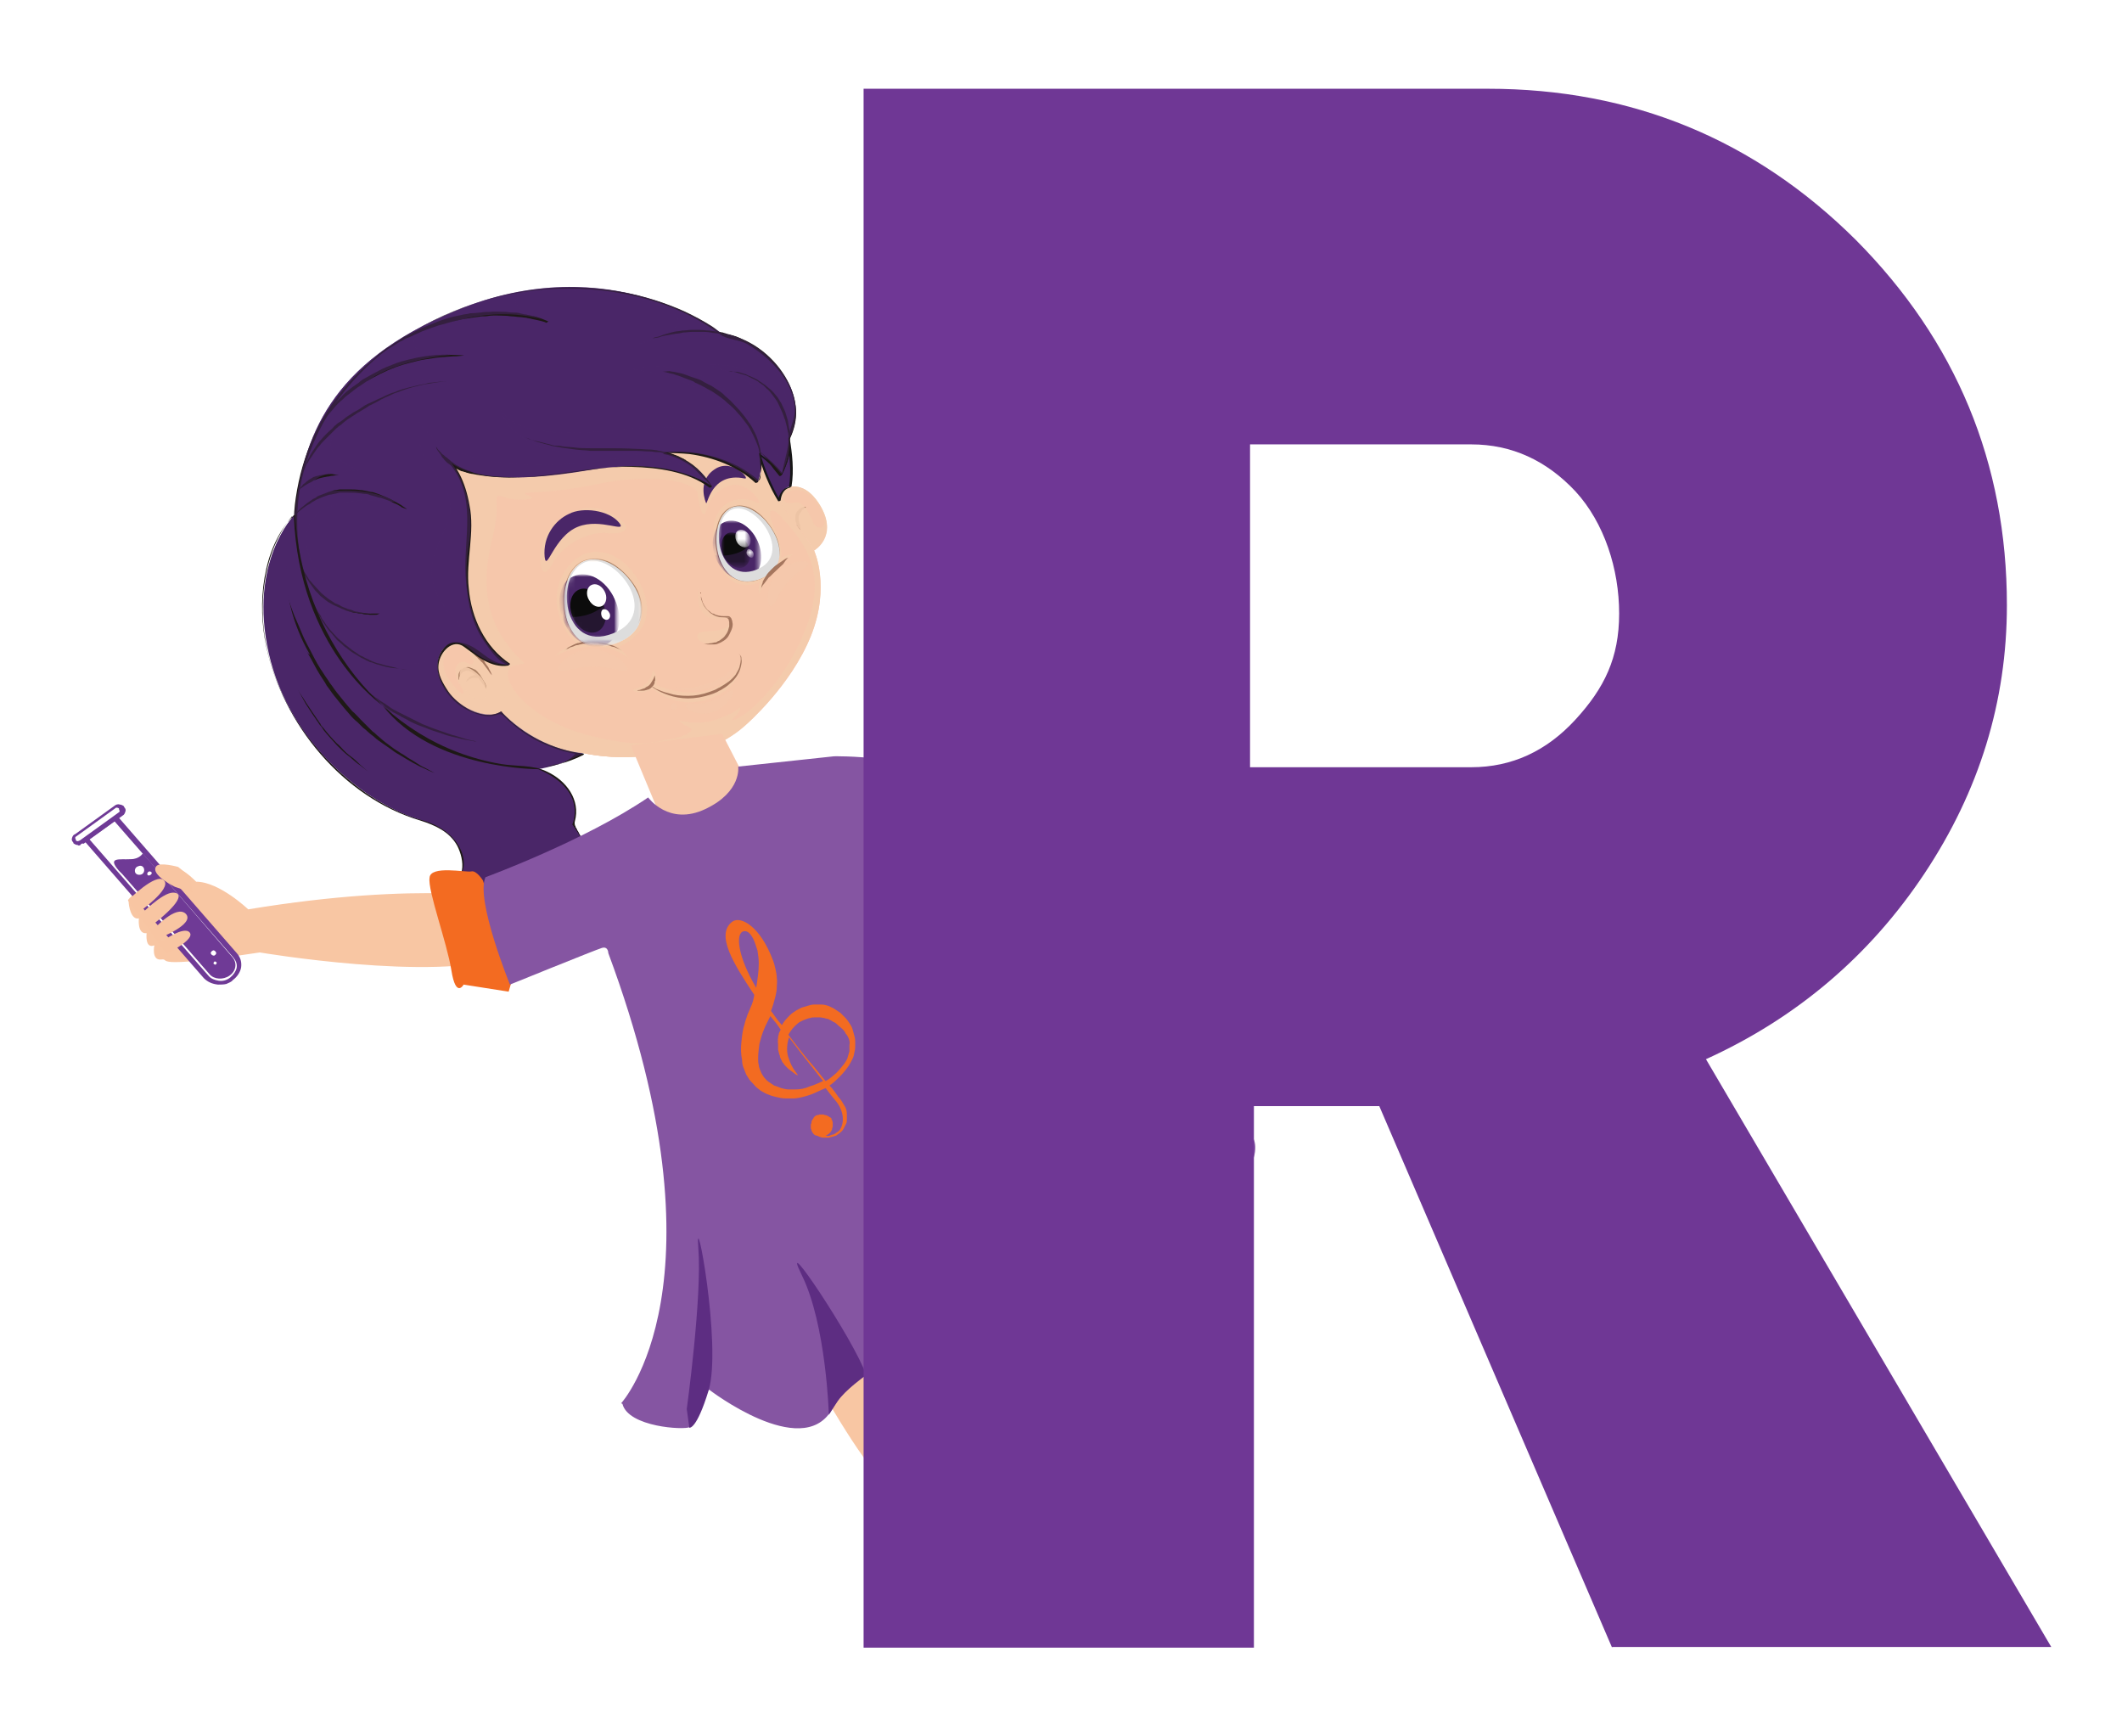 <?xml version="1.0" encoding="utf-8"?>
<!-- Generator: Adobe Illustrator 28.3.0, SVG Export Plug-In . SVG Version: 6.00 Build 0)  -->
<svg version="1.1" id="Layer_1" xmlns="http://www.w3.org/2000/svg" xmlns:xlink="http://www.w3.org/1999/xlink" x="0px" y="0px"
	 viewBox="0 0 330 270" style="enable-background:new 0 0 330 270;" xml:space="preserve">
<style type="text/css">
	.st0{fill:#FFFFFF;}
	.st1{fill:#F6C7AB;}
	.st2{fill:#F8C6A3;}
	.st3{fill:#F36B21;}
	.st4{fill:#FEBB16;}
	.st5{fill:#E5A524;}
	.st6{opacity:0.9;}
	.st7{fill:#F4CBAC;}
	.st8{opacity:0.9;fill:#F4CBAC;enable-background:new    ;}
	.st9{fill:#A5765E;}
	.st10{fill:#AA8063;}
	.st11{fill:#87311B;}
	.st12{fill:#FFFFFF;filter:url(#Adobe_OpacityMaskFilter);}
	.st13{mask:url(#mask0_1900_636_00000029739898882407066090000017856066167477044111_);}
	.st14{fill:#FFFFFF;filter:url(#Adobe_OpacityMaskFilter_00000000933930249264543640000004636030565060000656_);}
	.st15{mask:url(#mask1_1900_636_00000127003300387730561960000012659109810472421511_);}
	.st16{fill:#FFFFFF;filter:url(#Adobe_OpacityMaskFilter_00000147932096004079095980000015937575810128163733_);}
	.st17{mask:url(#mask2_1900_636_00000156579575903987349460000016048004841380917694_);}
	.st18{fill:#0C0C0C;}
	.st19{fill:#FFFFFF;filter:url(#Adobe_OpacityMaskFilter_00000072985252478561764170000007647208473019301268_);}
	.st20{mask:url(#mask3_1900_636_00000036964910077415927240000003990418795605109384_);}
	.st21{opacity:0.4;fill:#87311B;enable-background:new    ;}
	.st22{fill:#FFFFFF;filter:url(#Adobe_OpacityMaskFilter_00000063607852342975894750000011190659987063189432_);}
	.st23{mask:url(#mask4_1900_636_00000023992227181646940280000012882342874077123721_);}
	.st24{fill:#FFFFFF;filter:url(#Adobe_OpacityMaskFilter_00000089565586344799714250000004916368656419694251_);}
	.st25{mask:url(#mask5_1900_636_00000013167256130627471240000013668186471592760986_);}
	.st26{fill:#DDDDDD;}
	.st27{fill:#FFFFFF;filter:url(#Adobe_OpacityMaskFilter_00000153673561721924236580000004669519665274310020_);}
	.st28{mask:url(#mask6_1900_636_00000029759142734080185400000015044536542241673641_);}
	.st29{fill:#FFFFFF;filter:url(#Adobe_OpacityMaskFilter_00000079479523430001032150000001285127947776905891_);}
	.st30{mask:url(#mask7_1900_636_00000145029945475277147790000009412303093542263941_);}
	.st31{fill:#FFFFFF;filter:url(#Adobe_OpacityMaskFilter_00000102535028103145076840000006093286408167781816_);}
	.st32{mask:url(#mask8_1900_636_00000058578065603659574500000000340241859708220804_);}
	.st33{fill:#FFFFFF;filter:url(#Adobe_OpacityMaskFilter_00000064350976924073236180000001314688950698963600_);}
	.st34{mask:url(#mask9_1900_636_00000092435872577064472600000011757267928135637928_);}
	.st35{opacity:0.7;fill:#F4CBAC;enable-background:new    ;}
	.st36{opacity:0.4;fill:#F4CBAC;enable-background:new    ;}
	.st37{fill:#171717;}
	.st38{fill:#1E1916;}
	.st39{opacity:0.55;}
	.st40{fill:#F8C5A2;}
	.st41{fill:#6F3A96;}
	.st42{fill:#5D2D82;}
	.st43{fill:#4A2668;}
	.st44{fill:#FFFFFF;filter:url(#Adobe_OpacityMaskFilter_00000076568534967578941070000012802584738843979702_);}
	.st45{mask:url(#mask0_1900_636_00000166646984013421555290000012739760431781079479_);}
	.st46{fill:#FFFFFF;filter:url(#Adobe_OpacityMaskFilter_00000075137401010734360150000012955751035158630547_);}
	.st47{mask:url(#mask1_1900_636_00000114769670715710728230000012880034485060080308_);}
	.st48{fill:#FFFFFF;filter:url(#Adobe_OpacityMaskFilter_00000175289349513431557970000000556022006364099751_);}
	.st49{mask:url(#mask2_1900_636_00000045580813944098084800000015331845889864526005_);}
	.st50{fill:#FFFFFF;filter:url(#Adobe_OpacityMaskFilter_00000013189069281717090950000013412240393353607814_);}
	.st51{mask:url(#mask3_1900_636_00000127752713346049741680000003950597361119052932_);}
	.st52{opacity:0.4;fill:#4A2668;enable-background:new    ;}
	.st53{fill:#FFFFFF;filter:url(#Adobe_OpacityMaskFilter_00000139268771071309702580000004107825470649797814_);}
	.st54{mask:url(#mask4_1900_636_00000116194229141809887910000015028954401574118535_);}
	.st55{fill:#FFFFFF;filter:url(#Adobe_OpacityMaskFilter_00000178182640305823505600000011419379587946238344_);}
	.st56{mask:url(#mask5_1900_636_00000133497142171943492540000014742189540064991406_);}
	.st57{fill:#FFFFFF;filter:url(#Adobe_OpacityMaskFilter_00000164493390135208838390000004527100206219286698_);}
	.st58{mask:url(#mask6_1900_636_00000140010201156720306330000003727267529929712296_);}
	.st59{fill:#FFFFFF;filter:url(#Adobe_OpacityMaskFilter_00000034053119037428518430000000046702441594253968_);}
	.st60{mask:url(#mask7_1900_636_00000020400493734311117220000005583774209021594548_);}
	.st61{fill:#FFFFFF;filter:url(#Adobe_OpacityMaskFilter_00000175316193082586318510000002296739893041425284_);}
	.st62{mask:url(#mask8_1900_636_00000083082944241575314730000002236604203511094661_);}
	.st63{fill:#FFFFFF;filter:url(#Adobe_OpacityMaskFilter_00000061465836923647852280000008236556442029457059_);}
	.st64{mask:url(#mask9_1900_636_00000086691363370882312620000015625210044380129194_);}
	.st65{opacity:0.5;}
	.st66{fill:#FFFFFF;filter:url(#Adobe_OpacityMaskFilter_00000013896533541356654460000016275224017725999271_);}
	.st67{mask:url(#mask0_1900_636_00000173856543801028878560000001909781632980961426_);}
	.st68{fill:#FFFFFF;filter:url(#Adobe_OpacityMaskFilter_00000064345200770524614310000000508099884033163169_);}
	.st69{mask:url(#mask1_1900_636_00000139286310363839545540000014147057226672903329_);}
	.st70{fill:#FFFFFF;filter:url(#Adobe_OpacityMaskFilter_00000090988383956477110570000014073503389041689729_);}
	.st71{mask:url(#mask2_1900_636_00000165920297489679579820000015078777697964639923_);}
	.st72{fill:#FFFFFF;filter:url(#Adobe_OpacityMaskFilter_00000067237935233944185900000005526914199036128174_);}
	.st73{mask:url(#mask3_1900_636_00000134928709471626224680000012131958085151996809_);}
	.st74{fill:#FFFFFF;filter:url(#Adobe_OpacityMaskFilter_00000087402746746916904590000013958751866288562585_);}
	.st75{mask:url(#mask4_1900_636_00000097494657908003173370000018206335853442522505_);}
	.st76{fill:#FFFFFF;filter:url(#Adobe_OpacityMaskFilter_00000171704081376910576010000012582063429068952987_);}
	.st77{mask:url(#mask5_1900_636_00000008107536809666117010000000204738107983822992_);}
	.st78{fill:#FFFFFF;filter:url(#Adobe_OpacityMaskFilter_00000052100005677809364420000000905764636611923114_);}
	.st79{mask:url(#mask6_1900_636_00000119821688141618598080000001115898422322652594_);}
	.st80{fill:#FFFFFF;filter:url(#Adobe_OpacityMaskFilter_00000115498645444322652830000010758492649300438147_);}
	.st81{mask:url(#mask7_1900_636_00000042017713134985707520000016467337750126099853_);}
	.st82{fill:#FFFFFF;filter:url(#Adobe_OpacityMaskFilter_00000121247479359479578830000009998858781935103623_);}
	.st83{mask:url(#mask8_1900_636_00000033346345407879534290000017944475304814143408_);}
	.st84{fill:#FFFFFF;filter:url(#Adobe_OpacityMaskFilter_00000043458196741940914640000016773798286190532258_);}
	.st85{mask:url(#mask9_1900_636_00000021110374866338296720000013489530502641265585_);}
	.st86{fill:#FFFFFF;filter:url(#Adobe_OpacityMaskFilter_00000093169339073932124380000000380570313399410838_);}
	.st87{mask:url(#mask0_1900_636_00000102511016851441097740000012340232954964646331_);}
	.st88{fill:#FFFFFF;filter:url(#Adobe_OpacityMaskFilter_00000039125443204661294910000001288885581804434859_);}
	.st89{mask:url(#mask1_1900_636_00000128475392410233670770000016587561599532000676_);}
	.st90{fill:#FFFFFF;filter:url(#Adobe_OpacityMaskFilter_00000065785424782185502660000001617168929529589670_);}
	.st91{mask:url(#mask2_1900_636_00000157296308025513816770000000615467126869894034_);}
	.st92{fill:#FFFFFF;filter:url(#Adobe_OpacityMaskFilter_00000018918961771127928020000014740624552662407809_);}
	.st93{mask:url(#mask3_1900_636_00000112631833735058802660000003589566587055874187_);}
	.st94{fill:#FFFFFF;filter:url(#Adobe_OpacityMaskFilter_00000129199639325371517570000013551333023498050198_);}
	.st95{mask:url(#mask4_1900_636_00000019653678212119786990000007264336747874536365_);}
	.st96{fill:#FFFFFF;filter:url(#Adobe_OpacityMaskFilter_00000145750914971708546150000011541731667116737424_);}
	.st97{mask:url(#mask5_1900_636_00000178923551994243150650000007905160576197347230_);}
	.st98{fill:#FFFFFF;filter:url(#Adobe_OpacityMaskFilter_00000041258077790557060880000008985129827760474268_);}
	.st99{mask:url(#mask6_1900_636_00000116211922112650527960000016724840615705561009_);}
	.st100{fill:#FFFFFF;filter:url(#Adobe_OpacityMaskFilter_00000052076535489873156160000007531606902568351376_);}
	.st101{mask:url(#mask7_1900_636_00000019641416235812215630000006415057240452164535_);}
	.st102{fill:#FFFFFF;filter:url(#Adobe_OpacityMaskFilter_00000119814501166612813590000014440385965994675853_);}
	.st103{mask:url(#mask8_1900_636_00000038413225890091747190000009406661140191680909_);}
	.st104{fill:#FFFFFF;filter:url(#Adobe_OpacityMaskFilter_00000094605597507303529830000004406476521686253954_);}
	.st105{mask:url(#mask9_1900_636_00000132768614769237417860000011432282147765830584_);}
	.st106{opacity:0.53;}
	.st107{fill:#FFFFFF;filter:url(#Adobe_OpacityMaskFilter_00000111153883910426555920000014256726652027519676_);}
	.st108{mask:url(#mask0_1900_636_00000143578519655237022100000001451196528857686163_);}
	.st109{fill:#FFFFFF;filter:url(#Adobe_OpacityMaskFilter_00000054956918948477307640000002451778249491440313_);}
	.st110{mask:url(#mask1_1900_636_00000049942959797058965360000005420101240098182070_);}
	.st111{fill:#FFFFFF;filter:url(#Adobe_OpacityMaskFilter_00000085973431694852101310000013376263100220258450_);}
	.st112{mask:url(#mask2_1900_636_00000016771442848659411200000010915932083381900423_);}
	.st113{fill:#FFFFFF;filter:url(#Adobe_OpacityMaskFilter_00000036956393164469197290000017292136483612929177_);}
	.st114{mask:url(#mask3_1900_636_00000152959194334550688080000017428390388113704100_);}
	.st115{fill:#FFFFFF;filter:url(#Adobe_OpacityMaskFilter_00000078728836245194931260000008190801336866669459_);}
	.st116{mask:url(#mask4_1900_636_00000093870409504844762870000005227316304761529779_);}
	.st117{fill:#FFFFFF;filter:url(#Adobe_OpacityMaskFilter_00000168797406978909467220000014109401806988280986_);}
	.st118{mask:url(#mask5_1900_636_00000132770441947592952720000009084065819967581093_);}
	.st119{fill:#FFFFFF;filter:url(#Adobe_OpacityMaskFilter_00000137819243634447076800000015353175282865024647_);}
	.st120{mask:url(#mask6_1900_636_00000119081820632301560950000011600495563964541353_);}
	.st121{fill:#FFFFFF;filter:url(#Adobe_OpacityMaskFilter_00000149351859099226285990000013784606049053193856_);}
	.st122{mask:url(#mask7_1900_636_00000093891336150988742190000015487743830396920208_);}
	.st123{fill:#FFFFFF;filter:url(#Adobe_OpacityMaskFilter_00000130631422783734723510000000929784716992600997_);}
	.st124{mask:url(#mask8_1900_636_00000113330025881226707730000003023287353064022931_);}
	.st125{fill:#FFFFFF;filter:url(#Adobe_OpacityMaskFilter_00000177477853805981271190000017856669038942356414_);}
	.st126{mask:url(#mask9_1900_636_00000017474418147290870440000000116330470649086374_);}
	.st127{fill:#8555A2;}
	.st128{fill:#6F3795;}
	.st129{fill:#FFFFFF;filter:url(#Adobe_OpacityMaskFilter_00000095323580819352198310000015101299123818927799_);}
	.st130{mask:url(#mask0_1900_636_00000106829524076629032460000010012389949975370431_);}
	.st131{fill:#FFFFFF;filter:url(#Adobe_OpacityMaskFilter_00000054240660426431787120000003884894585096758670_);}
	.st132{mask:url(#mask1_1900_636_00000088826526725889634720000016444925491333574549_);}
	.st133{fill:#FFFFFF;filter:url(#Adobe_OpacityMaskFilter_00000155854428046730982830000017414005626009820087_);}
	.st134{mask:url(#mask2_1900_636_00000148635119082029637000000014489107654517070525_);}
	.st135{fill:#FFFFFF;filter:url(#Adobe_OpacityMaskFilter_00000092419031320143615760000017906948810744463543_);}
	.st136{mask:url(#mask3_1900_636_00000047742709279812286060000009333779302786909622_);}
	.st137{fill:#FFFFFF;filter:url(#Adobe_OpacityMaskFilter_00000099630979042441214000000009977146610837653656_);}
	.st138{mask:url(#mask4_1900_636_00000175311530765896524230000002877118410327665593_);}
	.st139{fill:#FFFFFF;filter:url(#Adobe_OpacityMaskFilter_00000081624694801133457900000015493392053194061707_);}
	.st140{mask:url(#mask5_1900_636_00000062158192988054635750000004234560700669438390_);}
	.st141{fill:#FFFFFF;filter:url(#Adobe_OpacityMaskFilter_00000021828055866543616380000012323053529224864691_);}
	.st142{mask:url(#mask6_1900_636_00000002360574769539937790000011018233538107359670_);}
	.st143{fill:#FFFFFF;filter:url(#Adobe_OpacityMaskFilter_00000007386496165354140950000014989331865899590567_);}
	.st144{mask:url(#mask7_1900_636_00000039816185767742909580000010475250846965509775_);}
	.st145{fill:#FFFFFF;filter:url(#Adobe_OpacityMaskFilter_00000132086010032538040260000016489607378754210206_);}
	.st146{mask:url(#mask8_1900_636_00000010305977804656667750000002285711456964741006_);}
	.st147{fill:#FFFFFF;filter:url(#Adobe_OpacityMaskFilter_00000150090022942413499810000014540625461800197781_);}
	.st148{mask:url(#mask9_1900_636_00000154416197696380248120000000125086200262629282_);}
	.st149{opacity:0.49;}
</style>
<g>
	<g>
		<g>
			<path class="st1" d="M73.2,100.9c3.4,3,6.1,2.4,6.1,2.4c-5.1-3-7.6-10.8-6.3-18.6c1.3-7.9-2.7-12.7-2.7-12.7
				c2.5,1.9,8.5,3.2,21.4,1c12.9-2.2,19,2.6,19,2.6c-2.3-4.3-7.3-5.2-7.3-5.2c8.9-1,14.5,4.5,14.5,4.5c0.6-1.5,0.5-2.9,0.4-3.8
				c0,0,1,3.2,2.9,6.6c1.9,3.3,4,5.2,5.4,7.9c0,0,2.6,5.6-0.5,13.3c-3.1,7.8-10.1,13.8-10.1,13.8s-1.5,1.4-3.7,2.6
				c-2.2,1.2-6,2-11.8,2.2c-5.3,0.7-9.8-0.4-9.8-0.4c-7.5-0.6-12.8-6.5-12.8-6.5c-1.4,1.2-6.3,0.3-8.9-4
				C66.5,102.3,69.7,97.9,73.2,100.9z"/>
			<g class="st6">
				<path class="st7" d="M69,106.6c2.6,4.3,7.4,5.2,8.9,4c0,0,5.3,5.9,12.8,6.5c0,0,4.5,1.1,9.8,0.4c5.8-0.2,9.6-1,11.8-2.2
					c2.3-1.2,3.7-2.6,3.7-2.6s6.9-6.1,10.1-13.8c3.1-7.8,0.5-13.3,0.5-13.3c-1.4-2.7-3.5-4.5-5.4-7.9c-1.9-3.3-2.9-6.6-2.9-6.6
					c0.1,0.8,0.2,2.3-0.4,3.8c0,0-5.7-5.5-14.5-4.5c0,0,5,0.9,7.3,5.2c0,0-6.1-4.8-19-2.6c-12.9,2.2-18.9,0.9-21.4-1
					c0,0,3.9,4.8,2.7,12.7c-1.3,7.9,1.2,15.6,6.3,18.6c0,0-2.7,0.6-6.1-2.4C69.7,97.9,66.5,102.3,69,106.6z M104.2,114.9
					c-1.5,0.1-3.4,1.7-12-0.4c-11.3-2.7-15.3-10.3-12.2-11c3.1-0.7,1.1,0.5-2.1-4.8c-3.2-5.3-2.3-11.2-1.3-15.1
					c1.5-5.7-0.4-7.1,1.8-6.3c2.2,0.8,5.3,0.3,4.1-0.1c-2.8-1.1,1.4,0,10.3-1.9c8.9-1.9,15.6-0.3,15.7,1.5c0.1,1.8,0.9,4,1.2,2.9
					c0.4-1,1-3.3,3.8-4.2c2.8-0.9,5.6,3.4,4.1,2.6c-1.5-0.8-5-1-6.3,2.4c-1.3,3.4,0.3,11.8,6.1,10.3c0.8-0.2,1-0.7,0.7,0
					c-0.2,0.7-0.2,2,0.1,1.2c1.9-4.3,5.8-5.9,4.9-5.8c-0.9,0.1-1.6,0.5-1.6,0.5c0.1-1.6-0.6-3.7-1.2-4.9c-1.1-2.5-0.4-3.1,1-1.6
					c3.3,3.6,7.3,8,4.4,16.4c-3,8.9-9.7,15.2-11.9,15.4c0.4-0.4,1.4-1.4,1.3-2c0-0.4,0.2,0.6-4.1,2c-2.5,0.8-5.5,0-5.5,0
					s0.7,0.7,1.7,1.1C108.4,113.7,105.7,114.8,104.2,114.9z M69.7,105.4c-2-3.1,0.5-5.9,2.3-4.7c1.8,1.2,2.2,3.2,0.7,2.4
					c-1.5-0.8-2.8,1-1.1,3.5C72.7,108.2,71.8,108.7,69.7,105.4z"/>
			</g>
			<path class="st8" d="M96.2,100.6c0,0,5.8-2.1,4.1-8c-1.7-5.9-8.2-9.5-12.1-4.3c-3.3,4.3-1,9.7,1.4,11.7c0,0-2,0.6-3.3,2
				c0,0,6.4-3.5,11.4,0.3C98,102.7,97.2,101.5,96.2,100.6z"/>
			<path class="st8" d="M96,80.4c2.7,1.8,1,2.8-1.6,2.5c-2.6-0.3-6.8,1.5-8.7,5.1c-1.9,3.6-2.9-3.9,0.8-6.8
				C90.1,78.4,92.8,78.3,96,80.4z"/>
			<path class="st7" d="M113.5,96c0,0,1,1.7-0.9,3.3c-1.9,1.6-4.6,0.5-4.1-0.6C109,97.5,113.7,99.1,113.5,96z"/>
			<path class="st8" d="M115.4,102c0,0-0.1,3.2-4.3,5c-4.2,1.8-9-0.5-9-0.5s0.2-0.9-0.3-2c-0.5-1.1,0.1,1.8-3,2.6
				c-1.2,0.3,0.9,1.1,2.7,0c0,0,3.7,3.5,9,1.5C115.9,106.7,115.4,102,115.4,102z"/>
			<path class="st9" d="M101.3,106.7c0,0,0.2,0.2,0.7,0.5c0.5,0.3,1.1,0.6,2,0.9c0.9,0.3,1.9,0.5,3,0.5c1.1,0,2.3-0.2,3.5-0.6
				c0.3-0.1,0.6-0.2,0.8-0.3c0.3-0.1,0.5-0.3,0.8-0.4c0.5-0.3,1-0.6,1.4-1c0.9-0.7,1.5-1.7,1.7-2.6c0.1-0.4,0.2-0.9,0.1-1.2
				c0-0.2,0-0.4-0.1-0.5s-0.2-0.3-0.3-0.3c-0.3-0.1-0.5,0-0.6,0c-0.1,0.1-0.2,0.1-0.2,0.1s0.1,0,0.2-0.1c0.1,0,0.3-0.1,0.6,0
				c0.2,0.1,0.3,0.4,0.3,0.8c0,0.4-0.1,0.8-0.2,1.2c-0.1,0.4-0.4,0.8-0.6,1.2c-0.3,0.4-0.7,0.8-1.1,1.1c-0.4,0.3-0.9,0.6-1.4,0.9
				c-0.3,0.1-0.5,0.3-0.8,0.4c-0.3,0.1-0.5,0.2-0.8,0.3c-1.1,0.4-2.2,0.6-3.3,0.6c-1.1,0-2.1-0.1-3-0.4c-0.9-0.2-1.5-0.5-2-0.7
				C101.6,106.8,101.3,106.7,101.3,106.7z"/>
			<path class="st9" d="M101.8,105c0,0,0,0.2-0.2,0.6c-0.1,0.2-0.2,0.3-0.3,0.5c-0.1,0.1-0.1,0.2-0.2,0.3c-0.1,0.1-0.2,0.2-0.2,0.2
				c-0.1,0.1-0.2,0.1-0.3,0.2c-0.1,0-0.2,0.1-0.3,0.2c-0.1,0-0.2,0.1-0.3,0.1c-0.1,0-0.2,0.1-0.3,0.1c-0.2,0.1-0.3,0.1-0.4,0.1
				c-0.1,0-0.2,0.1-0.2,0.1s0.1,0,0.2,0c0.1,0,0.3,0,0.5,0c0.2,0,0.4,0,0.7-0.1c0.1,0,0.2-0.1,0.4-0.1c0.1-0.1,0.2-0.1,0.3-0.2
				c0.1-0.1,0.2-0.2,0.3-0.3c0.1-0.1,0.2-0.2,0.2-0.3c0.1-0.1,0.1-0.2,0.1-0.3c0-0.1,0-0.2,0.1-0.3C101.9,105.3,101.8,105,101.8,105
				z"/>
			<path class="st9" d="M109,92.1c0,0,0,0.2,0,0.6c0,0.2,0,0.4,0.1,0.7c0.1,0.3,0.2,0.5,0.3,0.8c0.1,0.1,0.2,0.3,0.3,0.4
				c0.1,0.1,0.3,0.3,0.4,0.4c0.1,0.1,0.3,0.3,0.4,0.4c0.2,0.1,0.4,0.2,0.5,0.3c0.4,0.2,0.8,0.3,1.3,0.3c0.4,0,0.8,0,1,0.3
				c0,0.1,0.1,0.3,0.1,0.5c0,0.2,0,0.4,0,0.6c-0.1,0.4-0.2,0.8-0.4,1.1c-0.2,0.3-0.4,0.6-0.7,0.8c-0.1,0.1-0.3,0.2-0.4,0.3
				c-0.2,0.1-0.3,0.1-0.4,0.2c-0.1,0.1-0.3,0.1-0.4,0.1c-0.1,0-0.3,0.1-0.4,0.1c-0.3,0-0.5,0.1-0.7,0.1c-0.4,0-0.6,0-0.6,0
				s0.2,0,0.6,0.1c0.2,0,0.4,0,0.7,0c0.1,0,0.3,0,0.4,0c0.1,0,0.3,0,0.5-0.1c0.2-0.1,0.3-0.1,0.5-0.2c0.2-0.1,0.3-0.2,0.5-0.3
				c0.3-0.2,0.6-0.5,0.8-0.9c0.2-0.4,0.4-0.8,0.5-1.2c0-0.2,0.1-0.4,0-0.7c0-0.2-0.1-0.5-0.2-0.7l-0.1-0.1l0,0c0,0,0,0,0,0l0,0l0,0
				l-0.1-0.1c-0.1-0.1-0.3-0.1-0.4-0.1c-0.2,0-0.5,0-0.7,0c-0.4,0-0.8-0.1-1.1-0.2c-0.2-0.1-0.3-0.2-0.5-0.2
				c-0.2-0.1-0.3-0.2-0.4-0.3c-0.1-0.1-0.3-0.2-0.4-0.3c-0.1-0.1-0.2-0.3-0.3-0.4c-0.2-0.3-0.3-0.5-0.4-0.7
				c-0.1-0.2-0.1-0.5-0.2-0.6c0-0.2-0.1-0.3-0.1-0.4C109,92.2,109,92.1,109,92.1z"/>
			<path class="st10" d="M75.6,107.1c0,0,0-0.1,0-0.3c0-0.2-0.1-0.5-0.3-0.8c-0.1-0.2-0.2-0.3-0.3-0.5c-0.1-0.2-0.2-0.3-0.3-0.5
				c-0.1-0.2-0.3-0.3-0.4-0.5c0,0-0.1-0.1-0.1-0.1l-0.1-0.1c-0.1-0.1-0.2-0.2-0.3-0.2c-0.2-0.1-0.4-0.2-0.7-0.3
				c-0.2-0.1-0.5-0.1-0.7,0c-0.2,0-0.5,0.2-0.6,0.3c-0.2,0.1-0.3,0.3-0.4,0.5c-0.1,0.2-0.1,0.3-0.1,0.5c0,0.1,0,0.3,0,0.4
				c0,0.1,0,0.2,0.1,0.2c0,0,0,0.1,0,0.1s0-0.1,0-0.3c0-0.1,0-0.2,0.1-0.3c0-0.1,0.1-0.3,0.2-0.4c0.1-0.1,0.2-0.2,0.3-0.3
				c0.1-0.1,0.3-0.1,0.5-0.2c0.2,0,0.4,0,0.6,0.1c0.2,0.1,0.4,0.1,0.5,0.3c0.2,0.1,0.4,0.3,0.5,0.4c0.1,0.2,0.3,0.3,0.4,0.5
				c0.1,0.2,0.3,0.3,0.4,0.5c0.1,0.2,0.2,0.3,0.3,0.4c0.2,0.3,0.3,0.5,0.4,0.7C75.6,107,75.6,107.1,75.6,107.1z"/>
			<path class="st10" d="M75.1,105.8c0,0-0.1-0.2-0.3-0.4c-0.1-0.1-0.3-0.2-0.5-0.3c-0.1,0-0.2-0.1-0.3-0.1c-0.1,0-0.2,0-0.3,0
				c-0.1,0-0.2,0.1-0.3,0.1c-0.1,0-0.2,0.1-0.3,0.1c-0.1,0.1-0.2,0.1-0.2,0.2c-0.1,0.1-0.1,0.1-0.2,0.2c-0.1,0.1-0.1,0.2-0.2,0.3
				c0,0.1,0,0.1,0,0.1s0,0,0.1-0.1c0.1,0,0.2-0.1,0.3-0.2c0.1,0,0.1-0.1,0.2-0.1c0.1,0,0.1-0.1,0.2-0.1c0.2-0.1,0.3-0.1,0.5-0.1
				c0.2,0,0.3,0,0.5,0c0.1,0,0.2,0,0.2,0c0.1,0,0.1,0,0.2,0.1C74.9,105.8,75.1,105.8,75.1,105.8z"/>
			<path class="st9" d="M72.5,100.4c0,0,0.1,0.1,0.2,0.2c0.1,0.1,0.3,0.3,0.5,0.5c0.1,0.1,0.2,0.2,0.3,0.3c0.1,0.1,0.2,0.2,0.3,0.4
				c0.1,0.1,0.2,0.3,0.4,0.4c0.1,0.1,0.2,0.3,0.4,0.4c0.1,0.1,0.2,0.3,0.4,0.4c0.1,0.1,0.2,0.3,0.3,0.4c0.1,0.1,0.2,0.3,0.3,0.4
				c0.1,0.1,0.2,0.3,0.3,0.4c0.3,0.5,0.6,0.8,0.6,0.8s-0.1-0.4-0.4-0.9c-0.1-0.1-0.1-0.3-0.2-0.4c-0.1-0.1-0.2-0.3-0.3-0.4
				c-0.1-0.1-0.2-0.3-0.3-0.5c-0.1-0.2-0.2-0.3-0.4-0.4c-0.1-0.1-0.2-0.3-0.4-0.4c-0.1-0.1-0.3-0.3-0.4-0.4
				c-0.1-0.1-0.3-0.2-0.4-0.3c-0.1-0.1-0.3-0.2-0.4-0.3c-0.2-0.1-0.5-0.3-0.6-0.3C72.6,100.4,72.5,100.4,72.5,100.4z"/>
			<path class="st0" d="M118.2,90c-7.1,2.7-8.8-9.3-4.3-11.1C118.1,77.2,125.3,87.3,118.2,90z"/>
			<path class="st10" d="M118.1,90.1c-3.6,1.3-6.1-1.2-6.7-4.7c-0.4-2.1,0-5.8,2.5-6.6c3-1,5.7,2.2,6.8,4.6
				C122,86.3,120.9,88.9,118.1,90.1c-0.1,0.1,0-0.1,0.1-0.1c5.8-2.4,1.6-11.2-3.5-11.2c-5.1,0-4.2,13.8,3.6,11.2
				C118.3,89.9,118.2,90.1,118.1,90.1z"/>
			<path class="st43" d="M109.8,78.2c0,0-1.5-3.3,1.3-5.2c2.7-1.9,5.7,1.6,4.7,1.4C110.5,73.3,110,78.8,109.8,78.2z"/>
			<path class="st43" d="M96.3,81.3c1.3,1.7-2.9-0.8-6.4,0.6c-3.8,1.5-4.9,7.2-5.2,4.7c-0.3-3.2,1.6-5.7,3.8-6.7
				C90.6,78.8,94.7,79.3,96.3,81.3z"/>
			<defs>
				<filter id="Adobe_OpacityMaskFilter" filterUnits="userSpaceOnUse" x="110.8" y="80.9" width="7.5" height="9.2">
					<feColorMatrix  type="matrix" values="1 0 0 0 0  0 1 0 0 0  0 0 1 0 0  0 0 0 1 0"/>
				</filter>
			</defs>
			
				<mask maskUnits="userSpaceOnUse" x="110.8" y="80.9" width="7.5" height="9.2" id="mask0_1900_636_00000143578519655237022100000001451196528857686163_">
				<path class="st12" d="M118.3,90.1c3.2-1.3,3.4-4.4,1.9-7.2c-1.1-2-3.6-4.7-6.2-4.1c-2.8,0.7-2.8,5.2-2.2,7.4
					C112.6,89.3,115.1,91.2,118.3,90.1z"/>
			</mask>
			<g class="st108">
				<path class="st43" d="M111.4,87c1.1,2.4,3.4,3.7,5.2,2.9c1.8-0.8,2.3-3.4,1.2-5.8c-1.1-2.4-3.4-3.7-5.2-2.9
					C110.9,82,110.3,84.6,111.4,87z"/>
			</g>
			<defs>
				
					<filter id="Adobe_OpacityMaskFilter_00000061442045250288801800000008789093619864538789_" filterUnits="userSpaceOnUse" x="111.8" y="82.2" width="5.7" height="7">
					<feColorMatrix  type="matrix" values="1 0 0 0 0  0 1 0 0 0  0 0 1 0 0  0 0 0 1 0"/>
				</filter>
			</defs>
			
				<mask maskUnits="userSpaceOnUse" x="111.8" y="82.2" width="5.7" height="7" id="mask1_1900_636_00000049942959797058965360000005420101240098182070_">
				<path style="fill:#FFFFFF;filter:url(#Adobe_OpacityMaskFilter_00000061442045250288801800000008789093619864538789_);" d="
					M118.3,90.1c3.2-1.3,3.4-4.4,1.9-7.2c-1.1-2-3.6-4.7-6.2-4.1c-2.8,0.7-2.8,5.2-2.2,7.4C112.6,89.3,115.1,91.2,118.3,90.1z"/>
			</mask>
			<g class="st110">
				<path class="st43" d="M112.2,86.8c0.8,1.8,2.6,2.8,3.9,2.2c1.3-0.6,1.8-2.6,0.9-4.4c-0.8-1.8-2.6-2.8-3.9-2.2
					C111.8,83,111.4,85,112.2,86.8z"/>
			</g>
			<defs>
				
					<filter id="Adobe_OpacityMaskFilter_00000007426892899092233010000008563581234182180490_" filterUnits="userSpaceOnUse" x="112.2" y="82.8" width="4.5" height="5.5">
					<feColorMatrix  type="matrix" values="1 0 0 0 0  0 1 0 0 0  0 0 1 0 0  0 0 0 1 0"/>
				</filter>
			</defs>
			
				<mask maskUnits="userSpaceOnUse" x="112.2" y="82.8" width="4.5" height="5.5" id="mask2_1900_636_00000016771442848659411200000010915932083381900423_">
				<path style="fill:#FFFFFF;filter:url(#Adobe_OpacityMaskFilter_00000007426892899092233010000008563581234182180490_);" d="
					M118.3,90.1c3.2-1.3,3.4-4.4,1.9-7.2c-1.1-2-3.6-4.7-6.2-4.1c-2.8,0.7-2.8,5.2-2.2,7.4C112.6,89.3,115.1,91.2,118.3,90.1z"/>
			</mask>
			<g class="st112">
				<path class="st18" d="M112.5,86.4c0.7,1.4,2.1,2.2,3.1,1.8c1.1-0.5,1.4-2,0.7-3.5c-0.7-1.4-2.1-2.2-3.1-1.8
					C112.2,83.4,111.9,85,112.5,86.4z"/>
			</g>
			<defs>
				
					<filter id="Adobe_OpacityMaskFilter_00000171694690153981605760000004047694911670814900_" filterUnits="userSpaceOnUse" x="111.1" y="83.4" width="7.2" height="6.7">
					<feColorMatrix  type="matrix" values="1 0 0 0 0  0 1 0 0 0  0 0 1 0 0  0 0 0 1 0"/>
				</filter>
			</defs>
			
				<mask maskUnits="userSpaceOnUse" x="111.1" y="83.4" width="7.2" height="6.7" id="mask3_1900_636_00000152959194334550688080000017428390388113704100_">
				<path style="fill:#FFFFFF;filter:url(#Adobe_OpacityMaskFilter_00000171694690153981605760000004047694911670814900_);" d="
					M118.3,90.1c3.2-1.3,3.4-4.4,1.9-7.2c-1.1-2-3.6-4.7-6.2-4.1c-2.8,0.7-2.8,5.2-2.2,7.4C112.6,89.3,115.1,91.2,118.3,90.1z"/>
			</mask>
			<g class="st114">
				<path class="st52" d="M117.4,83.4c0.1,0.2,0.2,0.4,0.4,0.7c1.1,2.4,0.5,5-1.2,5.8c-1.8,0.8-4.1-0.5-5.2-2.9
					c-0.1-0.2-0.2-0.4-0.3-0.7C113.6,86.7,116.6,85.8,117.4,83.4z"/>
			</g>
			<defs>
				
					<filter id="Adobe_OpacityMaskFilter_00000032619711010555394690000003488596300714010557_" filterUnits="userSpaceOnUse" x="114.3" y="82.3" width="2.4" height="2.8">
					<feColorMatrix  type="matrix" values="1 0 0 0 0  0 1 0 0 0  0 0 1 0 0  0 0 0 1 0"/>
				</filter>
			</defs>
			
				<mask maskUnits="userSpaceOnUse" x="114.3" y="82.3" width="2.4" height="2.8" id="mask4_1900_636_00000093870409504844762870000005227316304761529779_">
				<path style="fill:#FFFFFF;filter:url(#Adobe_OpacityMaskFilter_00000032619711010555394690000003488596300714010557_);" d="
					M118.3,90.1c3.2-1.3,3.4-4.4,1.9-7.2c-1.1-2-3.6-4.7-6.2-4.1c-2.8,0.7-2.8,5.2-2.2,7.4C112.6,89.3,115.1,91.2,118.3,90.1z"/>
			</mask>
			<g class="st116">
				<path class="st0" d="M114.6,84.3c0.4,0.7,1.2,1,1.7,0.7c0.5-0.3,0.6-1.1,0.2-1.8c-0.4-0.7-1.2-1-1.7-0.7
					C114.3,82.7,114.2,83.6,114.6,84.3z"/>
			</g>
			<defs>
				
					<filter id="Adobe_OpacityMaskFilter_00000054257178546950647640000007449878574317068714_" filterUnits="userSpaceOnUse" x="116.1" y="85.4" width="1.2" height="1.3">
					<feColorMatrix  type="matrix" values="1 0 0 0 0  0 1 0 0 0  0 0 1 0 0  0 0 0 1 0"/>
				</filter>
			</defs>
			
				<mask maskUnits="userSpaceOnUse" x="116.1" y="85.4" width="1.2" height="1.3" id="mask5_1900_636_00000132770441947592952720000009084065819967581093_">
				<path style="fill:#FFFFFF;filter:url(#Adobe_OpacityMaskFilter_00000054257178546950647640000007449878574317068714_);" d="
					M118.3,90.1c3.2-1.3,3.4-4.4,1.9-7.2c-1.1-2-3.6-4.7-6.2-4.1c-2.8,0.7-2.8,5.2-2.2,7.4C112.6,89.3,115.1,91.2,118.3,90.1z"/>
			</mask>
			<g class="st118">
				<path class="st0" d="M116.2,86.3c0.2,0.3,0.6,0.5,0.8,0.4c0.2-0.1,0.3-0.5,0.1-0.9c-0.2-0.3-0.6-0.5-0.8-0.4
					C116.1,85.6,116,86,116.2,86.3z"/>
			</g>
			<path class="st26" d="M118.2,90c7.2-2.7-0.1-12.8-4.3-11.1C109.4,80.7,111.1,92.8,118.2,90z M113.9,79.2c3.6-1.4,9.7,7.1,3.7,9.4
				C111.5,90.9,110.1,80.7,113.9,79.2z"/>
			<path class="st9" d="M97,101.5c0,0-0.1-0.1-0.3-0.3c-0.2-0.2-0.5-0.4-0.9-0.6c-0.2-0.1-0.4-0.2-0.7-0.3c-0.2-0.1-0.5-0.2-0.8-0.3
				c-0.3-0.1-0.6-0.2-0.9-0.2c-0.1,0-0.3,0-0.5-0.1l-0.5,0c-0.3,0-0.6,0-0.9,0c-0.3,0-0.6,0.1-0.9,0.1c-0.3,0.1-0.6,0.2-0.8,0.2
				c-0.3,0.1-0.5,0.2-0.7,0.3c-0.2,0.1-0.4,0.2-0.6,0.3c-0.2,0.1-0.3,0.2-0.4,0.3c-0.2,0.1-0.3,0.2-0.3,0.2s0.1-0.1,0.4-0.2
				c0.1,0,0.3-0.1,0.4-0.2c0.2-0.1,0.4-0.1,0.6-0.2c0.2-0.1,0.4-0.2,0.7-0.2c0.2-0.1,0.5-0.1,0.8-0.2c0.3,0,0.6-0.1,0.8-0.1
				c0.3,0,0.6-0.1,0.9,0l0.4,0c0.1,0,0.3,0,0.4,0.1c0.3,0,0.6,0.1,0.8,0.1c0.3,0.1,0.5,0.1,0.8,0.2c0.2,0.1,0.5,0.2,0.7,0.2
				c0.4,0.2,0.8,0.3,1,0.4C96.9,101.4,97,101.5,97,101.5z"/>
			<defs>
				
					<filter id="Adobe_OpacityMaskFilter_00000046306428443797803440000003811810968117519767_" filterUnits="userSpaceOnUse" x="87.6" y="86.9" width="12.2" height="13.7">
					<feColorMatrix  type="matrix" values="1 0 0 0 0  0 1 0 0 0  0 0 1 0 0  0 0 0 1 0"/>
				</filter>
			</defs>
			
				<mask maskUnits="userSpaceOnUse" x="87.6" y="86.9" width="12.2" height="13.7" id="mask6_1900_636_00000119081820632301560950000011600495563964541353_">
				<path style="fill:#FFFFFF;filter:url(#Adobe_OpacityMaskFilter_00000046306428443797803440000003811810968117519767_);" d="
					M96.9,101.3c0,0-4.1-3.3-9.2-0.2c0,0-4.9-13,3.8-14.9C100.3,84.3,104.8,97.4,96.9,101.3z"/>
			</mask>
			<g class="st120">
				<path class="st0" d="M95.9,100c-8.9,3.5-10.5-10.5-4.9-12.8C96.2,85.1,104.8,96.5,95.9,100z"/>
				<path class="st10" d="M95.9,100c-3.8,1.4-7-0.3-8-4.3c-0.8-2.8-0.1-7.5,3.1-8.6c3.2-1.1,6.2,1.6,7.8,4.1
					C101,94.8,99.6,98.4,95.9,100C95.8,100,95.7,100,95.9,100c3.4-1.6,4.6-4.5,3.1-7.9c-1.1-2.6-4-5.2-7-5.1
					C85.4,87.2,86.4,103.3,95.9,100C96,99.9,96,100,95.9,100z"/>
			</g>
			<defs>
				
					<filter id="Adobe_OpacityMaskFilter_00000154408142124838267150000012881532798941948350_" filterUnits="userSpaceOnUse" x="87" y="89.2" width="9.3" height="11.3">
					<feColorMatrix  type="matrix" values="1 0 0 0 0  0 1 0 0 0  0 0 1 0 0  0 0 0 1 0"/>
				</filter>
			</defs>
			
				<mask maskUnits="userSpaceOnUse" x="87" y="89.2" width="9.3" height="11.3" id="mask7_1900_636_00000093891336150988742190000015487743830396920208_">
				<path style="fill:#FFFFFF;filter:url(#Adobe_OpacityMaskFilter_00000154408142124838267150000012881532798941948350_);" d="
					M96.9,101.3c0,0-4.1-3.3-9.2-0.2c0,0-4.9-13,3.8-14.9C100.3,84.3,104.8,97.4,96.9,101.3z"/>
			</mask>
			<g class="st122">
				<defs>
					
						<filter id="Adobe_OpacityMaskFilter_00000106142635595712254870000004952613667870205622_" filterUnits="userSpaceOnUse" x="87" y="89.2" width="9.3" height="11.3">
						<feColorMatrix  type="matrix" values="1 0 0 0 0  0 1 0 0 0  0 0 1 0 0  0 0 0 1 0"/>
					</filter>
				</defs>
				
					<mask maskUnits="userSpaceOnUse" x="87" y="89.2" width="9.3" height="11.3" id="mask8_1900_636_00000113330025881226707730000003023287353064022931_">
					<path style="fill:#FFFFFF;filter:url(#Adobe_OpacityMaskFilter_00000106142635595712254870000004952613667870205622_);" d="
						M94.8,100.4c0.4-0.1,0.8-0.2,1.1-0.4c1.9-0.8,3.4-2,3.7-4.1c0.2-1.5-0.3-3-1-4.3c-1.3-2.4-4.2-5-7.1-4.6
						c-3.5,0.6-4.1,5.3-3.6,8.1C88.5,98.6,91.2,101.2,94.8,100.4z"/>
				</mask>
				<g class="st124">
					<path class="st43" d="M87.7,96.7c1.3,3,4.2,4.6,6.4,3.6c2.2-1,2.9-4.2,1.5-7.1c-1.3-3-4.2-4.6-6.4-3.6
						C87,90.5,86.3,93.7,87.7,96.7z"/>
					<path class="st43" d="M88.7,96.5c1,2.3,3.2,3.5,4.9,2.7c1.7-0.7,2.2-3.2,1.2-5.5c-1-2.3-3.2-3.5-4.9-2.7
						C88.2,91.7,87.6,94.2,88.7,96.5z"/>
					<path class="st18" d="M89.1,96c0.8,1.8,2.5,2.8,3.8,2.2c1.3-0.6,1.7-2.5,0.9-4.3c-0.8-1.8-2.5-2.8-3.8-2.2
						C88.7,92.3,88.3,94.2,89.1,96z"/>
					<path class="st52" d="M95.1,92.3c0.2,0.3,0.3,0.5,0.4,0.8c1.3,3,0.7,6.2-1.5,7.1c-2.2,1-5-0.6-6.4-3.6
						c-0.1-0.3-0.2-0.6-0.3-0.8C90.4,96.4,94.1,95.2,95.1,92.3z"/>
					<path class="st0" d="M91.6,93.3c0.5,0.9,1.4,1.3,2.1,0.9c0.6-0.4,0.8-1.4,0.3-2.3c-0.5-0.9-1.4-1.3-2.1-0.9
						C91.2,91.4,91.1,92.5,91.6,93.3z"/>
					<path class="st0" d="M93.6,95.9c0.2,0.4,0.7,0.6,1,0.4c0.3-0.2,0.4-0.7,0.1-1.1c-0.2-0.4-0.7-0.6-1-0.4
						C93.5,95,93.4,95.4,93.6,95.9z"/>
				</g>
			</g>
			<defs>
				
					<filter id="Adobe_OpacityMaskFilter_00000075876833702292607360000011169800151985411259_" filterUnits="userSpaceOnUse" x="87.7" y="86.9" width="12.1" height="13.6">
					<feColorMatrix  type="matrix" values="1 0 0 0 0  0 1 0 0 0  0 0 1 0 0  0 0 0 1 0"/>
				</filter>
			</defs>
			
				<mask maskUnits="userSpaceOnUse" x="87.7" y="86.9" width="12.1" height="13.6" id="mask9_1900_636_00000017474418147290870440000000116330470649086374_">
				<path style="fill:#FFFFFF;filter:url(#Adobe_OpacityMaskFilter_00000075876833702292607360000011169800151985411259_);" d="
					M96.9,101.3c0,0-4.1-3.3-9.2-0.2c0,0-4.9-13,3.8-14.9C100.3,84.3,104.8,97.4,96.9,101.3z"/>
			</mask>
			<g class="st126">
				<path class="st26" d="M95.9,100c9-3.5,0.4-14.9-4.9-12.8C85.4,89.4,86.9,103.5,95.9,100z M91,87.4c4.6-1.8,12.1,8.1,4.3,11.1
					C87.5,101.6,86.1,89.4,91,87.4z"/>
			</g>
			<path class="st9" d="M78.8,108.3c0,0,0,0.3-0.1,0.7c0,0.1,0,0.2-0.1,0.3c0,0.1-0.1,0.2-0.1,0.3c0,0.1-0.1,0.2-0.2,0.3
				c-0.1,0.1-0.1,0.2-0.2,0.3c-0.1,0.1-0.2,0.2-0.3,0.2c-0.1,0.1-0.2,0.1-0.3,0.2c-0.1,0.1-0.2,0.1-0.3,0.2c-0.1,0-0.2,0.1-0.3,0.1
				c-0.2,0.1-0.3,0.1-0.5,0.2c-0.1,0-0.2,0.1-0.2,0.1s0.1,0,0.2,0c0.1,0,0.3,0,0.5,0c0.1,0,0.2,0,0.3-0.1c0.1,0,0.2-0.1,0.4-0.1
				c0.1-0.1,0.2-0.1,0.4-0.2c0.1-0.1,0.2-0.2,0.3-0.3c0.1-0.1,0.2-0.2,0.3-0.4c0.1-0.1,0.1-0.3,0.2-0.4c0.1-0.3,0.1-0.5,0.1-0.7
				C78.9,108.6,78.8,108.3,78.8,108.3z"/>
			<path class="st35" d="M113.5,96c0,0-5.7,2-4.9-4.6C108.6,91.4,109,96.6,113.5,96z"/>
			<path class="st36" d="M92.4,101c-3.9-0.3-7.5,4-4.6,3.3c2.9-0.7,5.1-1,8.8,0C99.1,104.9,96.5,101.4,92.4,101z"/>
			<path class="st36" d="M120.9,89c-2.3,2.3-1.5,6.9-0.4,4.7c1.1-2.2,2.1-3.8,4.8-5.5C127,87,123.3,86.7,120.9,89z"/>
			<path class="st36" d="M110.6,110.8c2.8-0.7,4.4-4.4,2.7-3.2c-1.9,1.3-3.3,2-6,1.8C105.5,109.3,107.6,111.6,110.6,110.8z"/>
			<path class="st9" d="M122.6,86.7c0,0-0.4,0.1-0.9,0.5c-0.3,0.2-0.6,0.4-0.9,0.6c-0.3,0.2-0.6,0.5-0.9,0.8c-0.3,0.3-0.6,0.6-0.8,1
				c-0.1,0.2-0.2,0.3-0.3,0.5c-0.1,0.2-0.2,0.3-0.2,0.5c-0.1,0.3-0.2,0.5-0.2,0.7c0,0.2-0.1,0.3-0.1,0.3s0.1-0.1,0.1-0.2
				c0.1-0.2,0.2-0.4,0.4-0.6c0.1-0.1,0.2-0.3,0.3-0.4c0.1-0.1,0.2-0.3,0.3-0.4c0.1-0.2,0.3-0.3,0.4-0.4c0.1-0.1,0.3-0.3,0.4-0.4
				c0.6-0.6,1.2-1.1,1.6-1.5C122.3,86.9,122.6,86.7,122.6,86.7z"/>
			<path class="st8" d="M74.4,104.9c2.1,1.8,1.5,5.4-1.2,3.3C70.6,106,70.9,101.7,74.4,104.9z"/>
			<path class="st1" d="M122.9,75.7c2.4-0.4,4,1.8,4.7,3c2.7,4.7-1,6.9-1,6.9c-1.4-2.6-3.5-4.5-5.4-7.8
				C121.3,76,122.9,75.7,122.9,75.7z"/>
			<path class="st10" d="M125.3,78.8c0,0-0.1,0-0.2,0c-0.1,0-0.3,0.1-0.5,0.2c-0.1,0-0.2,0.1-0.3,0.2c-0.1,0.1-0.2,0.2-0.3,0.3
				c-0.1,0.1-0.2,0.2-0.2,0.4c-0.1,0.1-0.1,0.3-0.1,0.4c0,0.1,0,0.3,0,0.5c0,0.1,0,0.3,0.1,0.4c0,0.1,0.1,0.3,0.1,0.4
				c0,0.1,0.1,0.2,0.2,0.3c0.1,0.2,0.2,0.3,0.3,0.4c0.1,0.1,0.1,0.1,0.1,0.1s0-0.1,0-0.2c0-0.1-0.1-0.3-0.1-0.5c0-0.1,0-0.2-0.1-0.3
				c0-0.1,0-0.2-0.1-0.3c0-0.1,0-0.2,0-0.4c0-0.1,0-0.2,0-0.4c0-0.1,0.1-0.2,0.1-0.3c0-0.1,0.1-0.2,0.2-0.3c0.1-0.1,0.1-0.2,0.2-0.3
				c0.1-0.1,0.1-0.2,0.2-0.2c0.1-0.1,0.3-0.2,0.4-0.3C125.3,78.8,125.3,78.8,125.3,78.8z"/>
			<g class="st6">
				<path class="st7" d="M121.2,77.8c1.9,3.3,4,5.1,5.4,7.8c0,0,3.8-2.1,1-6.9c-0.7-1.2-2.3-3.4-4.7-3
					C122.9,75.7,121.3,76,121.2,77.8z M121.9,77.5c0.4-1.8,3.5-2.1,5.5,1.3c2.1,3.4-0.3,3.9-0.9,2.5c-0.6-1.4-1.5-3.3-2.8-3.2
					C122.4,78.4,121.8,78.1,121.9,77.5z"/>
			</g>
			<path class="st36" d="M104.3,109.7c0.2-0.6,1.2-0.3,1.1,0.2C105.3,110.4,104.1,110.5,104.3,109.7z"/>
			<path class="st36" d="M114.9,102.6c0,0-0.7,2-4,3.4c-3.3,1.4-5.7,0.9-5.7,0.9s3,1.2,6.2-0.3C114.7,105.2,114.9,102.6,114.9,102.6
				z"/>
			<path class="st7" d="M70.1,108.1c2.3,1.5,4.9,2.7,7,1.6c2-1.1,1.8-2.7,1.8-2.7c5.8,11.3,25.3,10.3,25.3,10.3
				c-1.1,0.1-2.3,0.2-3.6,0.2c-5.3,0.7-9.8-0.4-9.8-0.4c-7.5-0.6-12.8-6.5-12.8-6.5C76.6,111.7,72.8,111.2,70.1,108.1z"/>
			<path class="st43" d="M121.2,77.8c0,0,0-0.1-0.1-0.1c-1.9-3.3-2.9-6.6-2.9-6.6c-0.1-0.4-0.2-0.7-0.2-0.7c2.1,1.5,3.4,3.3,3.4,3.3
				c1.6-2.9,1.2-5.5,1.2-5.5c0.8,4.5,0.3,7.4,0.3,7.4S121.3,76,121.2,77.8z"/>
			<path class="st37" d="M121,77.9c-1.4-2.3-2.4-4.8-3.1-7.4c0-0.1,0.3-0.2,0.4-0.2c1.3,1,2.5,2.1,3.4,3.4c-0.1,0-0.3,0.1-0.4,0.1
				c0.9-1.6,1.5-3.6,1.1-5.5c0-0.1,0.4-0.3,0.4-0.2c0.4,2.4,0.7,5,0.3,7.5c0,0.1-0.2,0.1-0.2,0.2c-1,0.2-1.4,1.1-1.5,2
				C121.4,77.9,121,78,121,77.9c0.1-0.8,0.4-1.4,1-1.9c0.2-0.1,0.4-0.2,0.7-0.3c0.3-0.1-0.1,0.2,0,0c0.4-2.4,0.1-4.9-0.3-7.3
				c0.1-0.1,0.3-0.1,0.4-0.2c0.3,1.9-0.3,3.9-1.2,5.6c-0.1,0.1-0.3,0.2-0.4,0.1c-0.9-1.3-2.1-2.4-3.4-3.3c0.1-0.1,0.3-0.1,0.4-0.2
				c0.7,2.6,1.8,5.1,3.1,7.4C121.5,77.8,121.1,78,121,77.9z"/>
			<path class="st43" d="M59.6,109.6c0,0-13-8.8-13.8-29.5c1.3-12.1,5.5-23.7,25.1-31.8c24.1-10,41.3,3.6,41.3,3.6s5.1,0.5,9.2,5.8
				c4.4,5.7,1.3,10.6,1.3,10.6s0.5,2.6-1.2,5.5c0,0-1.3-1.8-3.4-3.3c0,0,0.7,2.2-0.3,4.5c0,0-5.7-5.5-14.5-4.5c0,0,5,0.9,7.3,5.2
				c0,0-6.1-4.8-19-2.6c-12.9,2.2-18.9,0.9-21.4-1c0,0,3.9,4.8,2.7,12.7c-1.3,7.9,1.2,15.6,6.3,18.6c0,0-2.7,0.6-6.1-2.4
				c-3.4-3-6.7,1.4-4.1,5.7c2.6,4.3,7.4,5.2,8.9,4c0,0,5.3,5.9,12.8,6.5c-3.2,1.8-7,2.4-7,2.4S67.3,119.6,59.6,109.6z"/>
			<path class="st38" d="M59.4,109.8c-9.5-6.6-15.1-21.3-13.4-32.4c2-13.5,10.5-22.5,22.6-28.1c12-5.6,25.7-6.3,37.8-0.9
				c1.5,0.7,3,1.5,4.4,2.4c0.5,0.3,1.1,1,1.7,1.1c5.7,0.8,10.9,6.2,11.3,11.8c0.1,1.5-0.3,3.1-0.9,4.4c-0.2,0.4,0,1.3-0.1,1.8
				c-0.1,1.4-0.6,2.6-1.2,3.9c0,0.1-0.3,0.3-0.4,0.2c-0.3-0.4-0.6-0.7-0.9-1.1c-0.3-0.4-2.3-3.5-2-2c0.3,1.4,0.1,2.7-0.4,4
				c0,0.1-0.3,0.2-0.4,0.2c-2.8-2.6-6.6-4-10.3-4.5c-0.8-0.1-3.7-0.2-3.6-0.2c0.7,0.1,1.3,0.4,1.9,0.6c2.2,0.9,3.9,2.5,5.2,4.6
				c0.1,0.1-0.3,0.3-0.4,0.2c-3.3-2.5-8.1-3.1-12-3.2c-7.9-0.2-15.6,2.6-23.6,1.3c-1.6-0.2-3.2-0.7-4.5-1.6c0.2,0.1-0.1-0.7,0.4,0
				c0.3,0.4,0.5,0.8,0.8,1.3c0.8,1.5,1.3,3.2,1.6,4.9c0.9,4.3-0.6,8.7-0.1,13c0.4,4.6,2.5,9.1,6.4,11.7c0.1,0.1-0.2,0.2-0.3,0.3
				c-2.6,0.4-4.9-1.5-6.8-2.9c-1.8-1.4-3.8,0.8-4,2.7c-0.2,1.5,0.7,3,1.5,4.2c1.4,2.1,5.4,4.8,8.1,3.2c0.1,0,0.2-0.1,0.2,0
				c3.3,3.6,8,5.9,12.8,6.5c0.1,0-0.1,0.2-0.1,0.2C80.8,122.4,66.3,118.2,59.4,109.8c-0.1-0.1,0.3-0.4,0.3-0.2
				c3.9,4.8,9.4,7.3,15.3,8.7c2.6,0.6,6.2,1.5,9,1.1c0.7-0.1,1.4-0.3,2.1-0.5c1.4-0.1,2.5-0.7,3.4-1.7c-1.3-0.2-2.7-0.6-3.9-1.1
				c-2.5-0.9-4.7-2.4-6.6-4.1c-0.9-0.8-0.9-1.2-1.9-0.8c-1.6,0.5-3.5-0.3-4.8-1c-3.2-1.7-6.1-6.8-2.9-9.8c0.7-0.7,1.7-0.6,2.6-0.4
				c2.7,0.6,4,3.4,7.1,3.3c-1.4,0.1-3.5-3-4.4-4.5c-1.6-2.8-2.1-6.1-2.3-9.3c-0.3-6,1.8-12.1-2.4-17.3c-0.1-0.1,0.3-0.3,0.4-0.2
				c2.8,2,6.7,2.2,10,2.2c6.5,0,12.8-1.9,19.3-1.7c3.5,0.1,7,0.9,10.1,2.5c0.3,0.2,0.6,0.3,0.8,0.5c0,0-2.2-2.1-2.6-2.6
				c-1.3-1.1-3.1-2-4.8-2.3c-0.2,0,0.2-0.3,0.3-0.3c4-0.3,7.7,0.4,11.3,2.2c1.1,0.6,2.1,1.3,3.1,2.1c0.7,0.6,0.3-3.4,0.1-4
				c0-0.1,0.3-0.3,0.4-0.2c1.2,1,2.3,2,3.3,3.2c-0.2-0.3,1-4,0.9-5.1c-0.1-1.3,1-3.1,1-4.6c0-4.5-3.8-8.3-7.4-10.4
				c-1.2-0.7-3.2-0.7-4.2-1.5c-7.6-5.7-18-7.7-27.2-7c-17.4,1.4-34.3,12.5-38,30.1c-2.4,11.7,2.8,27.5,13,34.5
				C59.8,109.6,59.5,109.8,59.4,109.8z"/>
			<path class="st38" d="M103,57.8c0,0,0.4,0,1,0.2c0.3,0.1,0.7,0.1,1.1,0.3c0.4,0.1,0.9,0.3,1.4,0.5c0.3,0.1,0.5,0.2,0.8,0.3
				c0.3,0.1,0.6,0.2,0.8,0.4c0.3,0.1,0.6,0.3,0.9,0.4c0.3,0.2,0.6,0.3,0.9,0.5c0.3,0.2,0.6,0.3,0.9,0.5c0.3,0.2,0.6,0.4,0.9,0.6
				l0.4,0.3l0.4,0.3c0.3,0.2,0.5,0.5,0.8,0.7c0.6,0.5,1.1,1,1.5,1.5c0.5,0.5,0.9,1.1,1.3,1.6c0.4,0.5,0.7,1.1,1,1.7
				c0.3,0.6,0.5,1.1,0.7,1.6c0.2,0.5,0.3,1,0.3,1.4c0.1,0.4,0.1,0.8,0.1,1.1c0,0.6,0,1,0,1s0-0.1,0-0.3c0-0.2,0-0.4,0.1-0.7
				c0-0.3,0-0.7,0-1.2c0-0.4-0.1-1-0.3-1.5c-0.1-0.5-0.3-1.1-0.6-1.7c-0.3-0.6-0.6-1.2-1-1.7c-0.4-0.6-0.8-1.1-1.3-1.7
				c-0.5-0.5-1-1.1-1.5-1.6c-0.3-0.3-0.6-0.5-0.8-0.7l-0.4-0.4l-0.4-0.3c-0.3-0.2-0.6-0.4-0.9-0.6c-0.3-0.2-0.6-0.4-0.9-0.5
				c-0.3-0.2-0.6-0.3-0.9-0.5c-0.3-0.2-0.6-0.3-0.9-0.4c-0.3-0.1-0.6-0.2-0.9-0.3c-0.3-0.1-0.5-0.2-0.8-0.3c-0.5-0.2-1-0.3-1.5-0.4
				c-0.4-0.1-0.8-0.1-1.1-0.2C103.4,57.8,103,57.8,103,57.8z"/>
			<path class="st38" d="M113.3,57.7c0,0,0.3,0,0.7,0.1c0.2,0,0.5,0.1,0.8,0.2c0.3,0.1,0.6,0.2,1,0.3c0.4,0.1,0.7,0.3,1.1,0.5
				c0.2,0.1,0.4,0.2,0.6,0.3c0.2,0.1,0.4,0.2,0.6,0.4c0.2,0.1,0.4,0.3,0.6,0.4c0.2,0.2,0.3,0.3,0.5,0.5c0.4,0.3,0.7,0.7,1,1.1
				c0.3,0.4,0.6,0.8,0.8,1.2c0.2,0.4,0.4,0.9,0.6,1.3c0.2,0.4,0.3,0.9,0.5,1.3c0.1,0.4,0.2,0.8,0.3,1.2c0,0.2,0.1,0.4,0.1,0.5
				c0,0.2,0.1,0.3,0.1,0.5c0,0.3,0.1,0.6,0.1,0.8c0.1,0.4,0.1,0.7,0.1,0.7s0-0.3,0-0.7c0-0.2,0-0.5,0-0.8c0-0.2,0-0.3,0-0.5
				c0-0.2-0.1-0.4-0.1-0.5c-0.1-0.4-0.1-0.8-0.2-1.2c-0.1-0.4-0.3-0.9-0.4-1.3c-0.2-0.4-0.4-0.9-0.6-1.3c-0.3-0.4-0.5-0.9-0.9-1.3
				c-0.3-0.4-0.7-0.8-1.1-1.1c-0.2-0.2-0.4-0.3-0.6-0.5c-0.2-0.1-0.4-0.3-0.6-0.4c-0.2-0.1-0.4-0.3-0.6-0.4
				c-0.2-0.1-0.4-0.2-0.6-0.3c-0.4-0.2-0.8-0.3-1.1-0.5c-0.4-0.1-0.7-0.2-1-0.3c-0.3-0.1-0.6-0.1-0.8-0.1c-0.2,0-0.4,0-0.5,0
				C113.4,57.7,113.3,57.7,113.3,57.7z"/>
			<path class="st38" d="M81.6,68c0,0,0.1,0,0.3,0.1c0.2,0.1,0.4,0.2,0.8,0.3c0.3,0.1,0.7,0.3,1.2,0.4c0.2,0.1,0.5,0.1,0.7,0.2
				c0.3,0.1,0.5,0.1,0.8,0.2c0.3,0.1,0.6,0.2,0.9,0.2c0.3,0.1,0.7,0.1,1,0.2c0.7,0.1,1.4,0.2,2.2,0.3c0.7,0.1,1.5,0.1,2.3,0.2
				c0.4,0,0.8,0,1.2,0c0.4,0,0.8,0,1.2,0c1.6,0,3.2,0,4.7,0c0.7,0,1.5,0.1,2.2,0.1c0.3,0,0.7,0.1,1,0.1c0.3,0,0.6,0,0.9,0.1
				c0.6,0.1,1.1,0.2,1.6,0.4c0.5,0.1,0.9,0.2,1.2,0.4c0.6,0.3,1,0.4,1,0.4s-0.4-0.2-1-0.5c-0.3-0.2-0.7-0.3-1.2-0.5
				c-0.5-0.2-1-0.3-1.6-0.4c-0.3-0.1-0.6-0.1-0.9-0.2c-0.3,0-0.7-0.1-1-0.1c-0.7,0-1.4-0.1-2.2-0.1c-1.5-0.1-3.1-0.1-4.7-0.1
				c-0.4,0-0.8,0-1.2,0c-0.4,0-0.8,0-1.2,0c-0.8,0-1.6,0-2.3-0.1c-0.7-0.1-1.5-0.1-2.1-0.2c-0.3-0.1-0.7-0.1-1-0.1
				c-0.3,0-0.6-0.1-0.9-0.2c-0.3-0.1-0.6-0.1-0.8-0.2c-0.3-0.1-0.5-0.1-0.8-0.2c-0.5-0.1-0.9-0.2-1.2-0.3C82,68.1,81.6,68,81.6,68z"
				/>
			<path class="st38" d="M116.3,53.3c0,0-0.2-0.1-0.6-0.4c-0.4-0.2-0.9-0.5-1.6-0.7c-0.3-0.1-0.7-0.2-1.1-0.3
				c-0.2-0.1-0.4-0.1-0.6-0.2c-0.2,0-0.4-0.1-0.7-0.1c-0.4-0.1-0.9-0.1-1.4-0.2c-0.5,0-1-0.1-1.4-0.1c-0.5,0-1,0-1.4,0
				c-0.5,0-0.9,0.1-1.4,0.1c-0.4,0.1-0.9,0.1-1.3,0.2c-0.4,0.1-0.8,0.2-1.1,0.3c-0.4,0.1-0.7,0.2-0.9,0.3c-0.3,0.1-0.5,0.2-0.7,0.2
				c-0.4,0.1-0.6,0.2-0.6,0.2s0.2,0,0.7-0.1c0.2,0,0.4-0.1,0.7-0.2c0.3-0.1,0.6-0.1,1-0.2c0.4-0.1,0.7-0.1,1.1-0.2
				c0.4,0,0.8-0.1,1.3-0.2c0.4,0,0.9-0.1,1.4-0.1c0.5,0,0.9,0,1.4,0c0.5,0,0.9,0,1.4,0.1c0.5,0.1,0.9,0.1,1.4,0.2
				c0.2,0,0.4,0.1,0.7,0.1c0.2,0,0.4,0.1,0.6,0.1c0.4,0.1,0.8,0.2,1.1,0.3c0.3,0.1,0.7,0.2,0.9,0.3c0.3,0.1,0.5,0.2,0.7,0.3
				C116.1,53.2,116.3,53.3,116.3,53.3z"/>
			<path class="st38" d="M85.3,50c0,0-0.4-0.2-1.2-0.5c-0.4-0.1-0.8-0.3-1.4-0.4c-0.3-0.1-0.6-0.1-0.9-0.2c-0.3,0-0.6-0.1-1-0.2
				c-0.3-0.1-0.7-0.1-1.1-0.1c-0.4,0-0.8-0.1-1.1-0.1c-0.8,0-1.6-0.1-2.5,0c-0.4,0-0.9,0-1.3,0.1c-0.4,0-0.9,0.1-1.3,0.1
				c-0.2,0-0.5,0-0.7,0.1l-0.7,0.1c-0.4,0.1-0.9,0.2-1.4,0.3c-0.9,0.2-1.8,0.5-2.6,0.8c-0.8,0.3-1.7,0.7-2.5,1
				c-0.8,0.4-1.5,0.8-2.2,1.1c-0.4,0.2-0.7,0.4-1,0.6c-0.3,0.2-0.6,0.4-0.9,0.6c-0.6,0.4-1.1,0.7-1.6,1c-0.4,0.3-0.8,0.6-1.1,0.9
				c-0.6,0.5-1,0.8-1,0.8s0.4-0.3,1-0.7c0.3-0.2,0.7-0.5,1.2-0.8c0.4-0.3,1-0.6,1.6-1c0.3-0.2,0.6-0.4,0.9-0.5
				c0.3-0.2,0.6-0.4,1-0.5c0.7-0.3,1.5-0.7,2.2-1c0.8-0.3,1.6-0.6,2.5-0.9c0.9-0.2,1.7-0.5,2.6-0.7c0.4-0.1,0.9-0.2,1.3-0.3l0.7-0.1
				c0.2,0,0.4-0.1,0.7-0.1c0.4-0.1,0.9-0.1,1.3-0.2c0.4,0,0.9,0,1.3-0.1c0.9-0.1,1.7,0,2.5,0c0.4,0,0.8,0.1,1.1,0.1
				c0.4,0,0.7,0.1,1.1,0.1c0.3,0,0.7,0.1,1,0.1c0.3,0.1,0.6,0.1,0.9,0.2c0.5,0.1,1,0.2,1.4,0.3c0.4,0.1,0.7,0.2,0.9,0.3
				C85.2,50,85.3,50,85.3,50z"/>
			<path class="st38" d="M72.2,55.3c0,0-0.4-0.1-1.2-0.1c-0.7,0-1.8-0.1-3.1,0c-1.3,0.1-2.7,0.3-4.3,0.7c-0.8,0.2-1.6,0.4-2.3,0.7
				c-0.8,0.3-1.6,0.6-2.3,1c-0.8,0.4-1.5,0.8-2.2,1.2c-0.4,0.2-0.7,0.4-1,0.7c-0.3,0.2-0.7,0.5-1,0.7c-0.3,0.2-0.6,0.5-0.9,0.7
				c-0.3,0.3-0.6,0.5-0.8,0.8c-0.5,0.5-1,1-1.4,1.5c-0.4,0.5-0.8,0.9-1.1,1.4c-0.3,0.4-0.6,0.8-0.7,1.1c-0.4,0.6-0.6,1-0.6,1
				s0.2-0.3,0.7-0.9c0.2-0.3,0.5-0.6,0.8-1c0.3-0.4,0.7-0.8,1.1-1.3c0.4-0.5,0.9-1,1.4-1.4c0.3-0.3,0.5-0.5,0.8-0.7
				c0.3-0.2,0.6-0.5,0.9-0.7c0.3-0.2,0.6-0.5,1-0.7c0.3-0.2,0.7-0.5,1-0.7c0.7-0.4,1.4-0.8,2.2-1.2c0.8-0.4,1.5-0.7,2.3-1
				c0.8-0.3,1.5-0.5,2.3-0.7c0.8-0.2,1.5-0.4,2.2-0.5c0.7-0.1,1.4-0.2,2-0.3c1.3-0.1,2.3-0.2,3-0.2C71.8,55.3,72.2,55.3,72.2,55.3z"
				/>
			<path class="st38" d="M70.8,59.3c0,0-0.1,0-0.3,0c-0.2,0-0.6,0-1,0c-0.4,0-0.9,0-1.5,0.1c-0.3,0-0.6,0.1-0.9,0.1
				c-0.3,0-0.7,0.1-1,0.2c-0.7,0.1-1.5,0.3-2.3,0.5c-0.8,0.2-1.6,0.4-2.5,0.8c-0.4,0.1-0.9,0.3-1.3,0.5c-0.4,0.2-0.8,0.4-1.3,0.6
				c-0.4,0.2-0.8,0.4-1.3,0.6l-0.6,0.3l-0.6,0.4c-0.4,0.3-0.8,0.5-1.2,0.7c-0.4,0.3-0.8,0.5-1.2,0.8c-0.4,0.3-0.7,0.6-1.1,0.8
				c-0.2,0.1-0.4,0.3-0.5,0.4c-0.2,0.1-0.3,0.3-0.5,0.5c-0.7,0.6-1.3,1.2-1.8,1.8c-0.3,0.3-0.5,0.6-0.7,0.9
				c-0.2,0.3-0.4,0.6-0.6,0.9c-0.2,0.3-0.4,0.6-0.5,0.9c-0.2,0.3-0.3,0.6-0.4,0.8c-0.1,0.3-0.2,0.5-0.3,0.7
				c-0.1,0.2-0.2,0.4-0.2,0.6c-0.1,0.4-0.2,0.7-0.3,0.9c0,0.2-0.1,0.3-0.1,0.3s0-0.1,0.1-0.3c0.1-0.2,0.2-0.5,0.3-0.9
				c0.1-0.2,0.2-0.4,0.3-0.6c0.1-0.2,0.2-0.5,0.4-0.7c0.1-0.3,0.3-0.5,0.5-0.8c0.2-0.3,0.4-0.6,0.6-0.9c0.2-0.3,0.4-0.6,0.7-0.9
				c0.2-0.3,0.5-0.6,0.8-0.9c0.6-0.6,1.2-1.2,1.8-1.8c0.2-0.1,0.3-0.3,0.5-0.4c0.2-0.1,0.4-0.3,0.5-0.4c0.4-0.3,0.7-0.6,1.1-0.8
				c0.4-0.3,0.8-0.5,1.2-0.8c0.4-0.2,0.8-0.5,1.2-0.7l0.6-0.4l0.6-0.3c0.4-0.2,0.8-0.4,1.3-0.7c0.4-0.2,0.8-0.4,1.3-0.6
				c0.4-0.2,0.8-0.4,1.2-0.5c0.8-0.3,1.6-0.6,2.4-0.8c0.8-0.2,1.5-0.4,2.2-0.5c0.7-0.1,1.3-0.2,1.9-0.3c0.6-0.1,1.1-0.1,1.5-0.1
				C70.3,59.3,70.8,59.3,70.8,59.3z"/>
			<path class="st38" d="M63.3,79.2c0,0-0.2-0.2-0.7-0.5c-0.2-0.2-0.5-0.3-0.8-0.5c-0.3-0.2-0.7-0.4-1.1-0.6
				c-0.4-0.2-0.9-0.4-1.4-0.6c-0.2-0.1-0.5-0.2-0.8-0.3c-0.3-0.1-0.5-0.2-0.8-0.2c-0.6-0.1-1.2-0.3-1.7-0.3
				c-0.6-0.1-1.2-0.1-1.8-0.1c-0.2,0-0.3,0-0.5,0l-0.5,0l-0.4,0l-0.5,0.1c-0.3,0-0.6,0.1-0.9,0.2c-0.3,0.1-0.6,0.2-0.8,0.3
				c-0.3,0.1-0.5,0.2-0.8,0.3c-0.3,0.1-0.5,0.2-0.7,0.4c-0.2,0.1-0.5,0.2-0.7,0.4c-0.2,0.1-0.4,0.3-0.6,0.4c-0.4,0.3-0.7,0.6-1,0.8
				c-0.3,0.3-0.5,0.5-0.7,0.7c-0.3,0.4-0.5,0.7-0.5,0.7s0.2-0.2,0.6-0.6c0.2-0.2,0.4-0.4,0.7-0.6c0.3-0.2,0.6-0.5,1-0.7
				c0.2-0.1,0.4-0.2,0.6-0.4c0.2-0.1,0.4-0.2,0.7-0.4c0.2-0.1,0.5-0.2,0.7-0.3c0.2-0.1,0.5-0.2,0.8-0.3c0.3-0.1,0.5-0.2,0.8-0.2
				c0.3-0.1,0.6-0.1,0.9-0.2l0.4-0.1l0.4,0l0.5,0c0.1,0,0.3,0,0.4,0c0.6,0,1.2,0,1.8,0.1c0.3,0,0.6,0.1,0.9,0.1
				c0.3,0,0.6,0.1,0.8,0.2c0.3,0.1,0.5,0.1,0.8,0.2c0.3,0.1,0.5,0.2,0.8,0.2c0.5,0.2,0.9,0.3,1.4,0.5c0.4,0.2,0.8,0.4,1.1,0.5
				c0.3,0.2,0.6,0.3,0.8,0.5C63.1,79.1,63.3,79.2,63.3,79.2z"/>
			<path class="st38" d="M52.7,73.9c0,0-0.5-0.1-1.1-0.2c-0.4,0-0.8,0-1.2,0.1c-0.2,0-0.4,0.1-0.7,0.1c-0.2,0.1-0.5,0.1-0.7,0.2
				l-0.3,0.1c-0.1,0.1-0.2,0.1-0.3,0.2c-0.2,0.1-0.4,0.2-0.6,0.4c-0.2,0.1-0.3,0.3-0.5,0.4c-0.1,0.1-0.2,0.1-0.2,0.2
				c-0.1,0.1-0.1,0.1-0.2,0.2c-0.1,0.1-0.2,0.3-0.3,0.4c-0.1,0.1-0.1,0.2-0.2,0.3c-0.1,0.2-0.2,0.3-0.2,0.3s0.1-0.1,0.2-0.2
				c0.1-0.1,0.2-0.2,0.2-0.3c0.1-0.1,0.2-0.2,0.4-0.3c0.1-0.1,0.3-0.2,0.4-0.3c0.2-0.1,0.3-0.2,0.5-0.3c0.2-0.1,0.4-0.2,0.6-0.3
				l0.3-0.2l0.3-0.1c0.4-0.2,0.8-0.3,1.3-0.4c0.2,0,0.4-0.1,0.6-0.1c0.2,0,0.4-0.1,0.5-0.1c0.3,0,0.6-0.1,0.8-0.1
				C52.6,73.9,52.7,73.9,52.7,73.9z"/>
			<path class="st38" d="M59.1,95.4c0,0-0.3,0-0.7,0c-0.2,0-0.5,0-0.8,0c-0.3,0-0.6-0.1-1-0.1c-0.2,0-0.4-0.1-0.6-0.1
				c-0.2,0-0.4-0.1-0.6-0.1c-0.2,0-0.4-0.1-0.6-0.2c-0.2-0.1-0.4-0.1-0.7-0.2c-0.4-0.2-0.9-0.3-1.3-0.6c-0.2-0.1-0.4-0.2-0.7-0.3
				l-0.6-0.4c-0.4-0.2-0.8-0.6-1.2-0.9c-0.4-0.3-0.7-0.7-1-1c-0.3-0.3-0.6-0.7-0.9-1c-0.1-0.1-0.1-0.2-0.2-0.2
				c-0.1-0.1-0.1-0.2-0.2-0.3c-0.1-0.2-0.2-0.3-0.3-0.5c-0.2-0.3-0.4-0.6-0.5-0.9c-0.1-0.3-0.3-0.5-0.4-0.7
				c-0.2-0.4-0.3-0.6-0.3-0.6s0.1,0.2,0.2,0.7c0.1,0.2,0.2,0.5,0.3,0.7c0.1,0.3,0.3,0.6,0.5,0.9c0.1,0.2,0.2,0.3,0.3,0.5
				c0.1,0.1,0.1,0.2,0.2,0.3c0.1,0.1,0.1,0.2,0.2,0.3c0.3,0.4,0.5,0.7,0.8,1.1c0.2,0.2,0.3,0.3,0.5,0.5c0.2,0.2,0.3,0.4,0.5,0.5
				c0.4,0.3,0.8,0.7,1.2,0.9l0.7,0.4c0.2,0.1,0.5,0.2,0.7,0.3c0.4,0.2,0.9,0.4,1.4,0.6c0.5,0.1,0.9,0.3,1.3,0.3
				c0.2,0,0.4,0.1,0.6,0.1c0.2,0,0.4,0,0.6,0.1c0.4,0.1,0.7,0,1,0.1c0.3,0,0.6,0,0.8,0c0.2,0,0.4,0,0.5-0.1
				C59,95.4,59.1,95.4,59.1,95.4z"/>
			<path class="st38" d="M63.2,104.1c0,0-0.1,0-0.2,0c-0.1,0-0.4,0-0.6-0.1c-0.3,0-0.6-0.1-1-0.2c-0.4-0.1-0.8-0.2-1.3-0.3
				c-0.5-0.1-0.9-0.3-1.5-0.4c-0.3-0.1-0.5-0.2-0.8-0.3c-0.1-0.1-0.3-0.1-0.4-0.2c-0.1-0.1-0.3-0.1-0.4-0.2
				c-0.3-0.1-0.5-0.3-0.8-0.4c-0.3-0.1-0.5-0.3-0.8-0.5c-0.5-0.3-1-0.7-1.5-1.1c-0.3-0.2-0.5-0.4-0.7-0.6c-0.2-0.2-0.5-0.4-0.7-0.6
				c-0.4-0.4-0.8-0.9-1.2-1.3c-0.4-0.5-0.7-0.9-1-1.4c-0.2-0.2-0.3-0.4-0.4-0.7c-0.1-0.2-0.3-0.4-0.4-0.6c-0.2-0.4-0.5-0.8-0.6-1.1
				c-0.2-0.3-0.3-0.6-0.4-0.9c-0.3-0.5-0.4-0.8-0.4-0.8s0.1,0.3,0.3,0.8c0.1,0.3,0.2,0.6,0.4,0.9c0.1,0.4,0.4,0.7,0.6,1.2
				c0.1,0.2,0.2,0.4,0.4,0.7c0.1,0.2,0.2,0.5,0.4,0.7c0.3,0.4,0.6,0.9,1,1.4c0.4,0.4,0.8,0.9,1.2,1.4c0.2,0.2,0.5,0.4,0.7,0.6
				c0.2,0.2,0.5,0.5,0.7,0.6c0.5,0.4,1,0.8,1.6,1.1c0.3,0.2,0.5,0.3,0.8,0.5c0.3,0.1,0.6,0.3,0.8,0.4c0.3,0.1,0.5,0.3,0.8,0.3
				c0.3,0.1,0.5,0.2,0.8,0.3c0.5,0.1,1,0.3,1.5,0.4c0.5,0.1,0.9,0.2,1.3,0.2c0.4,0,0.7,0.1,1,0.1C62.9,104.1,63.2,104.1,63.2,104.1z
				"/>
			<path class="st38" d="M74.1,115.3c0,0-0.3-0.1-0.9-0.2c-0.6-0.1-1.4-0.4-2.4-0.7c-0.5-0.1-1-0.3-1.6-0.5
				c-0.6-0.2-1.1-0.4-1.7-0.6c-0.6-0.2-1.2-0.5-1.8-0.7c-0.6-0.3-1.2-0.6-1.8-0.9c-0.6-0.3-1.2-0.6-1.8-0.9c-0.6-0.3-1.2-0.6-1.7-1
				c-0.5-0.4-1.1-0.7-1.5-1c-0.2-0.2-0.5-0.3-0.7-0.5c-0.1-0.1-0.2-0.2-0.3-0.2c-0.1-0.1-0.2-0.2-0.3-0.3c-0.4-0.3-0.7-0.6-1-0.9
				c-0.3-0.3-0.5-0.6-0.7-0.8c-0.4-0.4-0.7-0.7-0.7-0.7s0.2,0.3,0.6,0.7c0.2,0.2,0.4,0.5,0.7,0.8c0.3,0.3,0.6,0.6,1,1
				c0.1,0.1,0.2,0.2,0.3,0.3c0.1,0.1,0.2,0.2,0.3,0.3c0.2,0.2,0.4,0.4,0.7,0.6c0.4,0.4,1,0.7,1.5,1.1c0.5,0.4,1.1,0.7,1.7,1
				c0.6,0.4,1.2,0.6,1.8,1c0.6,0.3,1.3,0.6,1.9,0.8c0.6,0.2,1.2,0.5,1.9,0.7c0.6,0.2,1.2,0.4,1.8,0.6c0.6,0.2,1.1,0.3,1.6,0.4
				c1,0.3,1.8,0.4,2.4,0.5C73.8,115.3,74.1,115.3,74.1,115.3z"/>
			<path class="st38" d="M73.7,73.5c0,0-0.1,0-0.3-0.1c-0.2-0.1-0.5-0.2-0.8-0.3c-0.3-0.1-0.7-0.3-1.1-0.5c-0.4-0.2-0.8-0.4-1.1-0.7
				c-0.2-0.1-0.4-0.3-0.5-0.4c-0.2-0.1-0.3-0.3-0.5-0.4c-0.2-0.1-0.3-0.3-0.5-0.4c-0.2-0.1-0.3-0.3-0.4-0.4
				c-0.1-0.1-0.2-0.2-0.3-0.3c-0.1-0.1-0.2-0.2-0.2-0.3c-0.1-0.2-0.2-0.2-0.2-0.2s0.1,0.1,0.1,0.3c0.1,0.1,0.1,0.2,0.2,0.3
				c0.1,0.1,0.2,0.3,0.3,0.4c0.1,0.1,0.2,0.3,0.3,0.5c0.1,0.2,0.3,0.3,0.4,0.5c0.2,0.2,0.3,0.3,0.5,0.5c0.2,0.1,0.4,0.3,0.6,0.4
				c0.4,0.3,0.8,0.5,1.2,0.7c0.2,0.1,0.4,0.2,0.6,0.2c0.2,0.1,0.4,0.1,0.6,0.2c0.3,0.1,0.6,0.1,0.8,0.2
				C73.6,73.5,73.7,73.5,73.7,73.5z"/>
			<g class="st65">
				<path class="st43" d="M59.5,109.6c7.7,9.9,24.2,9.9,24.2,9.9s3.8-0.6,7-2.4c-7.5-0.6-12.8-6.5-12.8-6.5c-1.4,1.2-6.3,0.3-8.9-4
					c-2.6-4.3,0.7-8.7,4.1-5.7c3.4,3,6.1,2.4,6.1,2.4c-5.1-3-7.6-10.8-6.3-18.6c1.3-7.9-2.7-12.7-2.7-12.7c2.5,1.9,8.5,3.2,21.4,1
					c12.9-2.2,19,2.6,19,2.6c-2.3-4.3-7.3-5.2-7.3-5.2c8.9-1,14.5,4.5,14.5,4.5c0.9-2.2,0.3-4.5,0.3-4.5c2.1,1.5,3.4,3.3,3.4,3.3
					c1.6-2.9,1.2-5.5,1.2-5.5s3.1-4.8-1.3-10.6c-4-5.3-9.2-5.8-9.2-5.8S95,38.3,70.9,48.3c-19.6,8.1-23.8,19.7-25.1,31.8
					C46.6,100.9,59.6,109.6,59.5,109.6z M65.7,103.2c-1.2-0.1-6,0.4-12.5-4.4c-4.1-3-2.6-5.2-0.7-4.2c2.8,1,5.4,0.8,5.4,0.8
					c-4.5-1.2-11.8-7.4-10-13.3c1.8-5.9,13.7-4,13.7-4c-1.1-0.7-4-2-8.7-1.8c-4.7,0.2-5.2-1.2-3.1-2.2c2.2-1,6-0.9,6-0.9
					s-7.3-2.9-3.1-6.4c8.3-6.9,20.7-6.8,16.5-7.5c-9.5-1.5-17.6,5.3-13.2,0.9c4.4-4.3,14.1-5,14.1-5s-11.7-0.5-2.2-4.3
					c8.9-3.5,15.6-1.5,16.5-1.2c-4.4-1.5-6.2-3.5-1.4-4.3c5-0.8,16.9,0.2,21,2.8c4.1,2.7-0.9,3.5-4.6,5.3c0,0,10.4-3.4,16.7,0.5
					c6.3,3.8,6.8,9.8,5.7,8.6c-1-1.1-3.3-6.1-11.4-5.9c-2,0,6.3,0.9,9.5,6.1c2.3,3.8,1,8.9,0.7,8c-1.1-3.7-9-16.3-22.4-13.4
					c0,0,8.7,1,12.4,4.5c5.4,5.1,6.1,9.8,5.5,9.4c-6.5-5.2-12.2-5.2-17.4-4.7c-5.2,0.5-18,2.2-20.8-2.8c0,0,1.6,7.3,15.4,6.8
					c10.9-0.4,13.2,1.8,13.2,1.8c0.9,0.6-4.5-2.1-13.1-0.8C85,72.9,69.9,73.3,65,65.4c0,0-0.4,4.5,2.1,7.5c5.8,7,1.5,8.1,0.2,14.6
					c-1,5.1,3.7,8.8,4.4,10C64.9,95.7,66.9,103.3,65.7,103.2z"/>
			</g>
			<path class="st43" d="M65.6,127.4c-8.1-2.3-20.5-11.7-23.7-25.9c-3.2-14.2,3.9-21.4,3.9-21.4c0.8,20.7,13.8,29.5,13.8,29.5
				c7.7,9.9,24.2,9.9,24.2,9.9c7.8,3.4,5.3,8.6,5.3,8.6c5,6.7-1.5,9.7-1.3,14.1c0.1,4.4,3,4,3,4c-5.1,2.4-7.5-1.8-7.5-1.8
				c-5.8,2.6-8-7.1-8-7.1s-0.2,2-3.2,2.2c-2.1,0.2-3.6-2.4-3.6-2.4C73.6,138.3,74,129.8,65.6,127.4z"/>
			<path class="st38" d="M65.4,127.6c-12.1-3.6-21.4-15-24-27.1c-1.4-6.5-0.7-15.2,4.2-20.3c0,0,0.3-0.2,0.3-0.1
				c1,18.4,13.3,35.5,32,38.7c2.4,0.4,5,0.1,7.2,1.2c3,1.4,5.2,4.4,4.3,7.7c-0.3,1,1.4,3.1,1.7,4.3c0.3,1.5-0.2,3.1-0.8,4.4
				c-0.9,1.7-2,3.3-2.3,5.3c-0.3,1.8,0.6,4.7,2.9,4.5c0.2,0-0.1,0.3-0.2,0.3c-2.8,1.1-5.6,1-7.5-1.6c0,0-2.7,0.2-3.1,0.1
				c-1.7-0.4-2.8-2.2-3.5-3.6c-0.6-1.1-1-2.3-1.3-3.4c-0.2-0.8,0.6-0.3-0.3,0.6c-2.2,2.2-5.1,1.4-6.7-1.1c-0.1-0.1,0.2-0.3,0.3-0.3
				c4.2,0.5,3.6-3.6,2.5-5.7C69.9,129.3,67.6,128.3,65.4,127.6c-0.1,0,0.2-0.3,0.3-0.3c3.4,1.1,8.3,4.6,6,8.8c-0.3,0.5-1,1-1.5,1.2
				c-0.7,0.2-1.6-0.1-1.4,0.2c1.1,1.6,5.6,4.1,6.2,0c0-0.1,0.3-0.4,0.4-0.2c0.8,3.6,3.3,8.9,7.8,7.1c0,0,0.1,0,0.1,0
				c1.7,2.8,4.4,2.3,7.1,2c-2.2,0.2-2.8-2.4-3-4c-0.2-1.9,1.2-3.8,2.1-5.4c0.8-1.5,1.2-3.1,1-4.8c-0.1-0.5-1.9-3.8-1.8-4
				c1.1-2.5-0.4-5.1-2.3-6.7c-2.2-2-4-1.8-6.7-2c-5.8-0.6-12.1-2.3-16.8-5.9c-10.2-7.9-16.6-18.8-17.6-31.9
				c-0.1-1.4,0.5-1.9-0.3-0.9c-0.5,0.7-1,1.4-1.4,2.2c-1.7,3.1-2.5,6.6-2.7,10.1c-0.6,10.2,4.5,19.8,11.6,26.6
				c3.6,3.4,8,6.3,12.8,7.7C65.9,127.3,65.6,127.6,65.4,127.6z"/>
			<path class="st38" d="M82.9,124.6c0,0,0.2,0.1,0.4,0.2c0.3,0.1,0.7,0.3,1.1,0.5c0.2,0.1,0.5,0.2,0.7,0.4c0.3,0.1,0.5,0.3,0.8,0.4
				c0.3,0.2,0.5,0.3,0.8,0.5c0.3,0.2,0.5,0.4,0.8,0.6c0.3,0.2,0.5,0.4,0.7,0.6c0.1,0.1,0.2,0.2,0.3,0.3c0.1,0.1,0.2,0.2,0.3,0.3
				c0.2,0.2,0.4,0.5,0.6,0.7c0.1,0.1,0.2,0.2,0.3,0.3c0.1,0.1,0.1,0.2,0.2,0.3c0.1,0.2,0.3,0.4,0.4,0.6c0.1,0.2,0.2,0.3,0.2,0.5
				c0.1,0.3,0.2,0.4,0.2,0.4s0-0.2-0.1-0.4c0-0.1-0.1-0.3-0.2-0.5c-0.1-0.2-0.2-0.4-0.3-0.6c-0.1-0.1-0.1-0.2-0.2-0.4
				c-0.1-0.1-0.2-0.2-0.2-0.4c-0.1-0.1-0.2-0.2-0.2-0.4c-0.1-0.1-0.2-0.2-0.3-0.4c-0.1-0.1-0.2-0.2-0.3-0.4
				c-0.1-0.1-0.2-0.2-0.4-0.4c-0.2-0.2-0.5-0.5-0.8-0.7c-0.3-0.2-0.5-0.4-0.8-0.6c-0.3-0.2-0.6-0.3-0.8-0.5
				c-0.6-0.3-1.1-0.5-1.6-0.7c-0.5-0.2-0.9-0.3-1.2-0.3C83.1,124.7,82.9,124.6,82.9,124.6z"/>
			<path class="st38" d="M77,132.1c0,0-0.1,0.1-0.3,0.2c-0.1,0.2-0.4,0.4-0.6,0.7c-0.2,0.3-0.4,0.7-0.6,1.2
				c-0.1,0.2-0.2,0.5-0.2,0.7c-0.1,0.2-0.1,0.5-0.1,0.8c0,0.3,0,0.5-0.1,0.8c0,0.3,0,0.5,0,0.8c0,0.2,0.1,0.5,0.1,0.7
				c0,0.2,0.1,0.4,0.2,0.6c0.1,0.2,0.1,0.3,0.2,0.5c0.1,0.1,0.1,0.3,0.2,0.4c0.1,0.2,0.2,0.3,0.2,0.3s0-0.1-0.1-0.3
				c0-0.1-0.1-0.2-0.1-0.4c0-0.1-0.1-0.3-0.1-0.5c0-0.2-0.1-0.4-0.1-0.6c0-0.2-0.1-0.4-0.1-0.7c0-0.2,0-0.5,0-0.7
				c0-0.2,0-0.5,0.1-0.7c0-0.2,0.1-0.5,0.1-0.7c0-0.2,0.1-0.5,0.2-0.7c0.1-0.4,0.3-0.8,0.5-1.2c0.2-0.3,0.3-0.6,0.4-0.8
				C77,132.2,77,132.1,77,132.1z"/>
			<path class="st38" d="M44.3,82.8c0,0-0.2,0.6-0.5,1.8c-0.2,1.1-0.5,2.8-0.7,4.7c-0.1,2-0.2,4.3,0.1,6.8c0.1,1.2,0.4,2.5,0.6,3.8
				c0.1,0.6,0.3,1.3,0.5,1.9c0.2,0.6,0.4,1.3,0.6,1.9c0.2,0.6,0.5,1.2,0.7,1.8c0.1,0.3,0.3,0.6,0.4,0.9c0.1,0.3,0.3,0.6,0.4,0.9
				c0.3,0.6,0.6,1.2,0.9,1.7c0.3,0.6,0.7,1.1,1,1.6c0.3,0.5,0.7,1,1,1.5c0.2,0.2,0.3,0.5,0.5,0.7c0.2,0.2,0.4,0.5,0.5,0.7
				c0.7,0.9,1.5,1.7,2.1,2.4c0.7,0.7,1.3,1.3,2,1.8c0.6,0.5,1.1,1,1.6,1.3c0.9,0.7,1.4,1.1,1.4,1.1s-0.5-0.4-1.4-1.2
				c-0.4-0.4-0.9-0.9-1.6-1.4c-0.2-0.1-0.3-0.3-0.5-0.4c-0.2-0.2-0.3-0.3-0.5-0.5c-0.3-0.3-0.6-0.7-1-1c-0.7-0.7-1.4-1.5-2.1-2.4
				c-0.2-0.2-0.4-0.4-0.5-0.7c-0.2-0.2-0.3-0.5-0.5-0.7c-0.3-0.5-0.7-1-1-1.5c-0.3-0.5-0.7-1-1-1.6c-0.3-0.6-0.6-1.1-0.9-1.7
				c-0.1-0.3-0.3-0.6-0.4-0.9c-0.1-0.3-0.3-0.6-0.4-0.9c-0.3-0.6-0.5-1.2-0.7-1.8c-0.2-0.6-0.4-1.2-0.6-1.9
				c-0.2-0.6-0.4-1.3-0.5-1.9c-0.3-1.3-0.5-2.5-0.7-3.7c-0.1-1.2-0.2-2.4-0.3-3.5c0-1.1,0-2.2,0-3.2c0.1-2,0.3-3.6,0.5-4.7
				C44.1,83.4,44.3,82.8,44.3,82.8z"/>
			<path class="st38" d="M44,89.8c0,0,0.1,0.6,0.3,1.7c0.2,1.1,0.6,2.6,1.2,4.4c0.6,1.8,1.4,3.8,2.5,5.9c0.6,1,1.1,2.1,1.8,3.2
				c0.3,0.5,0.7,1,1,1.6c0.4,0.5,0.7,1,1.1,1.5c0.8,1,1.6,2,2.4,2.9c0.4,0.5,0.8,0.9,1.3,1.3c0.2,0.2,0.4,0.4,0.6,0.6
				c0.2,0.2,0.4,0.4,0.7,0.6c0.4,0.4,0.9,0.8,1.3,1.1c0.4,0.4,0.9,0.7,1.3,1c0.4,0.3,0.9,0.6,1.3,0.9c0.4,0.3,0.8,0.6,1.2,0.8
				c0.8,0.5,1.5,0.9,2.2,1.3c0.7,0.4,1.3,0.7,1.8,0.9c1,0.5,1.6,0.7,1.6,0.7s-0.6-0.3-1.5-0.8c-0.5-0.2-1.1-0.6-1.7-1
				c-0.3-0.2-0.7-0.4-1-0.6c-0.3-0.2-0.7-0.5-1.1-0.7c-0.4-0.3-0.8-0.5-1.2-0.8c-0.4-0.3-0.8-0.6-1.2-0.9c-0.4-0.3-0.8-0.7-1.3-1.1
				c-0.2-0.2-0.4-0.4-0.7-0.6c-0.2-0.2-0.4-0.4-0.6-0.6c-0.2-0.2-0.4-0.4-0.6-0.6c-0.2-0.2-0.4-0.4-0.6-0.6
				c-0.4-0.4-0.8-0.9-1.3-1.3c-0.8-0.9-1.6-1.9-2.4-2.9c-0.4-0.5-0.7-1-1.1-1.5c-0.3-0.5-0.7-1-1-1.5c-0.7-1-1.3-2.1-1.8-3.1
				c-0.5-1-1.1-2-1.5-3c-0.4-1-0.8-1.9-1.2-2.8C44.4,92.3,44,89.8,44,89.8z"/>
			<path class="st43" d="M68.4,137.2c0,0,1.6,2.6,3.6,2.4c3.1-0.3,3.2-2.2,3.2-2.2s2.2,9.8,8,7.1c0,0,2.4,4.1,7.5,1.8
				c0,0-2.8,0.4-3-4c-0.1-4.4,6.4-7.4,1.3-14.1c0,0,2.5-5.3-5.3-8.6c0,0-16.5,0.1-24.2-9.9c0,0-13-8.8-13.8-29.5
				c0,0-7.1,7.2-3.9,21.4c3.2,14.2,15.6,23.7,23.7,25.9C74,129.8,73.6,138.3,68.4,137.2z M72.1,136.7c2.7-3.3,1.4-7.6-11.5-13
				c-12.9-5.4-18.2-22.7-15.1-17.7c3.1,5,5.6,7.8,5.6,7.8c-6.6-9.8-6.7-17.7-4.9-14.7c1.8,2.9,2,2.7,2,2.7c-5.7-9.9-3.1-18.1-3-14.8
				c0,3.4,2.5,9.5,5.4,13.6c9.9,14.4,15.7,19,25.3,19.5c7.9,0.4,9.7,4.1,9.7,4.1c-4.5-2.4-8.7-1.9-8.7-1.9
				c6.7,2.1,13.8,8.8,10.7,13.7c-3.7,5.7-0.7,8.9-0.7,8.9c-6-2-5.2-11-5.2-11c-5,7.2-0.4,9.9-0.4,9.9s-2.7-0.1-4.4-3.5
				c-1.7-3.4,1.1-6.2,0.9-8.7c-0.4-4.8-4.9-5.3-4.9-5.3C79.1,132.4,72.1,136.7,72.1,136.7z"/>
		</g>
		<g>
			<polygon class="st1" points="98.1,115.9 112.3,114.1 117.4,124 104.3,130.8 			"/>
			<path class="st2" d="M126.3,213.7c0,0,8.2,14.6,10.7,15.9c2.3,1.2,6.7,7.3,6.7,7.3s-0.3,4-0.1,4c0.2,0.1,8.4-3.1,8.4-3.1
				s-5-8.7-5.8-11.3c-0.8-2.5-7.9-16-12.6-17.5C128.9,207.6,126.3,213.7,126.3,213.7L126.3,213.7L126.3,213.7z"/>
			<path class="st2" d="M168.5,199.1c0,0,4.2-4.2,4.2-1.5c0,2.6,4.3,7.5,1.4,9.8c-2.9,2.2-12.1,14.7-12.8,16.2
				c-0.7,1.5-0.7,2.5-0.7,2.5l-3.8-4.1c0,0,1.4-3.2,2.4-3.6c0.9-0.4,0.2-7,6.8-12.3c0,0,2.2-3.8,1.2-4.8
				C166.1,200.4,168.4,199.1,168.5,199.1L168.5,199.1z"/>
			<path class="st41" d="M143.4,236.4c0,0-0.3,0-0.8,0.8c-0.5,0.8,0,6-1.3,7.6c-1.3,1.6-5.9,10.8-1.2,10.5
				c4.7-0.2,10.9-10.1,11-10.8s0.4-2.5,2.1-3.2c1.3-1.4,1.1-2.9,1.1-2.9l-3.1-5.3c0,0-1,0-1.5,0.7c0,0,0.9,1.8,1,2
				c0.2,0.4-6.5,4-6.3,2.8C144.7,238.1,143.5,236.5,143.4,236.4L143.4,236.4z"/>
			<path class="st41" d="M158.5,219.1c0,0-0.7-0.8-1.3-0.4c-0.6,0.3-2.9,5.5-2.8,6c0.1,0.5,2.2,2.9,3.1,3.9c0.9,1,0.4,0.3,0.8,0.3
				c0.8,0,2.7,0.4,4.3,3.6c1.7,3.4,6.1,2.5,7.7,2.1c0.4-0.1,0.8-0.4,1-0.8c0.6-1.4,1.3-5-5.9-7.3c-0.2-0.1-0.3-0.1-0.4-0.2
				c-0.4-0.5-2.8-2.5-2.6-3.9c0.3-1.9-0.9,2.1-1.7,1.6c-1.1-0.6-1.1-0.6-1.1-0.6S156.3,221,158.5,219.1L158.5,219.1z"/>
			<path class="st2" d="M150.8,125.1c0,0,17.6,10,23.9,17.6c0,0,7.1,1.2,11,6.8c3.9,5.6,1.8,4.8,1.8,4.8l-3.3-3.2
				c0,0,2.9,2.5,2.7,3.8c-0.3,1.2-0.4,0.4-0.5,0.2l-3.8-4.1c-0.4-0.5-1-0.8-1.6-1.1l-0.1,0c0,0,5.7,4.5,5.2,5.9
				c-0.3,0.9-6.4-5.6-7.1-5.5c0,0,5.7,4.5,5.3,5.3c-0.6,1.1-5.6-3.9-6.4-4.1c-2.5-0.7-3.8-2.1-6.2-4.8c-2.4-2.6-23.6-9.6-25-13
				s-1.8-2.2-1.8-2.2L150.8,125.1L150.8,125.1z"/>
			<path class="st2" d="M79.6,139.8c0,0-13.8-2.9-41,1.6c0,0-4.5-4.3-8.1-4.3c0,0-2.1-2.2-3-1.9c-0.8,0.3-6.3,3.3-7.3,4.4
				c-0.4,0.5-0.3,0.3-0.2,0.5c0,0.8,0.4,3,1.6,2.7c0,0-0.3,2.5,1.2,2.3c0,0-0.3,2.5,1.2,1.9c0,0-0.5,2.4,1.1,2.2
				c1.6-0.2-2.5,1.6,15.3-1.1c0,0,27.2,4.6,38.1,0.7L79.6,139.8L79.6,139.8z"/>
			<path class="st3" d="M143.3,138.2l3.7,1.1c2.5-1.3,7.2-12.1,7.4-14.2c0.3-2.1-4.1-3.3-7.6-3.7c-2.7-0.7-5.9,12.2-5.9,12.2
				L143.3,138.2z"/>
			<path class="st3" d="M79.1,154.2l-7-1.1c0,0-1.2,2.2-1.9-2.2s-3.7-12.4-3.4-14.4c0.1-2,5.7-0.8,6.5-1c0.8-0.2,1.8,1.4,1.8,1.4
				l4.7,14.9L79.1,154.2z"/>
			<path class="st127" d="M96.6,218.2c0,0,17.1-18.6-2-70c0,0,0-1.1-1-0.8c-1,0.3-14.3,5.7-14.3,5.7s-5.4-13.3-3.8-16.7
				c0,0,15.3-5.6,25.3-12.4c0,0,3.2,4.5,8.9,1.8c5.7-2.7,5.1-6.6,5.1-6.6l14.9-1.6c0,0,12.4-0.3,21.1,4.4c0,0-6,10.2-7.5,16
				c0,0-6.9-8.8-8.6-5.7c-1.8,3.1,5.2,13.3,5.2,13.3s15.6,20.7,54.8,31.1c0,0,1.5,1.6-0.6,5.3c-2.1,3.8-10.5,8.5-12,8.8
				c-1.5,0.3-6.1-2-9.7,8.5c-3.6,10.5-30.2,12.2-30.2,12.2s-8.2,0-12.9,7.8c-4.7,7.8-19-3.2-19-3.2s-1,0.3-1,1
				c0.1,0.7-1.1,4.3-2,4.8c-0.9,0.5-9.6,0-10.5-3.6"/>
			<path class="st42" d="M128.9,220c0,0-0.4-14-4.2-21.7c-3.8-7.7,8.1,10,10,15.5c0,0-3.3,2.4-4.4,4L128.9,220z"/>
			<path class="st42" d="M169.8,203.2c0,0-29.6-20.8-31.5-25.8c0,0,30.9,19.9,35.3,19l-1.3,3.2c-0.1,0-0.1,0.1-0.1,0.2
				c-0.4,0.8-0.7,1.7-1.2,2.4L169.8,203.2z"/>
			<path class="st42" d="M106.8,219.1c0,0,2.4-17.4,1.8-25c-0.6-7.6,3.7,15.2,1.6,22.1c-1.9,6.2-3,5.8-3,5.8L106.8,219.1z"/>
			<path class="st0" d="M36,152.2c-1.3,0.9-3,0.8-4-0.3l-18.7-21.5l4.6-3.3l18.7,21.5C37.6,149.7,37.3,151.3,36,152.2z"/>
			<path class="st41" d="M35.2,153c-0.4,0.1-0.9,0.1-1.3,0.1c-0.9-0.1-1.6-0.4-2.2-1l-18.9-21.7l5.2-3.8l18.9,21.7
				c0.5,0.6,0.7,1.3,0.6,2.1c-0.1,0.7-0.6,1.5-1.3,2C36,152.7,35.6,152.8,35.2,153L35.2,153z M13.9,130.5l18.5,21.2
				c0.4,0.5,1,0.7,1.6,0.8c0.7,0.1,1.3-0.1,1.8-0.5c0.5-0.4,0.9-1,1-1.5c0.1-0.6-0.1-1.1-0.5-1.6l-18.5-21.2L13.9,130.5z"/>
			<path class="st0" d="M12.6,131l6.1-4.4c0.3-0.2,0.4-0.6,0.2-0.9l-0.1-0.1c-0.2-0.3-0.7-0.3-1-0.1l-6.1,4.4
				c-0.3,0.2-0.4,0.6-0.2,0.9l0.1,0.1C11.8,131.2,12.3,131.2,12.6,131z"/>
			<path class="st41" d="M12.5,131.4c-0.2,0.1-0.3,0.1-0.4,0c-0.3,0-0.6-0.2-0.7-0.3l0-0.1c-0.2-0.2-0.3-0.4-0.2-0.7
				s0.2-0.5,0.5-0.6l6.1-4.4c0.2-0.2,0.6-0.3,0.8-0.2c0.3,0,0.6,0.2,0.7,0.3l0,0.1c0.2,0.2,0.3,0.4,0.2,0.7
				c-0.1,0.3-0.2,0.5-0.4,0.6l-6.1,4.4C12.8,131.1,12.6,131.2,12.5,131.4L12.5,131.4z M18.1,125.6c-0.1,0-0.1,0-0.2,0.1l-6.1,4.4
				c-0.1,0-0.1,0.2-0.1,0.2c0,0.1,0.1,0.2,0.1,0.3l0,0.1c0.2,0.1,0.2,0.1,0.3,0.1c0.1,0,0.2-0.1,0.3-0.1l6.1-4.4
				c0.1,0,0.1-0.2,0.1-0.2c0-0.1-0.1-0.2-0.1-0.3l0-0.1c-0.2-0.1-0.2-0.1-0.3-0.1C18.3,125.5,18.2,125.6,18.1,125.6z"/>
			<path class="st41" d="M20.3,133.6c1.4,0,1.9-0.9,1.9-0.9l0.8,0.9l13.2,15.3c0.7,0.9,0.5,2.1-0.5,2.8c-1,0.7-2.4,0.6-3.1-0.2
				L19,135.9l-0.5-0.5C16.6,133.2,18.6,133.7,20.3,133.6L20.3,133.6z"/>
			<path class="st0" d="M21.9,136c0.4-0.1,0.6-0.5,0.5-0.9c-0.1-0.4-0.5-0.6-0.9-0.4c-0.4,0.1-0.6,0.5-0.5,0.9
				C21.1,135.9,21.4,136.1,21.9,136z"/>
			<path class="st0" d="M23.3,136.1c0.2-0.1,0.3-0.2,0.3-0.4c-0.1-0.2-0.3-0.2-0.4-0.2c-0.2,0.1-0.3,0.2-0.3,0.4
				C22.9,136.1,23.1,136.2,23.3,136.1z"/>
			<path class="st0" d="M33.3,148.6c0.2-0.1,0.4-0.3,0.3-0.5c-0.1-0.2-0.3-0.4-0.5-0.3c-0.2,0.1-0.4,0.3-0.3,0.5
				C32.9,148.5,33.1,148.6,33.3,148.6z"/>
			<path class="st0" d="M33.5,150c0.1,0,0.2-0.2,0.2-0.3c0-0.1-0.2-0.2-0.3-0.2c-0.1,0-0.2,0.2-0.2,0.3S33.4,150,33.5,150z"/>
			<path class="st0" d="M22.6,138.6c0.1,0,0.1-0.1,0.1-0.2c0-0.1-0.1-0.1-0.2-0.1c-0.1,0-0.1,0.1-0.1,0.2
				C22.4,138.6,22.5,138.7,22.6,138.6z"/>
			<path class="st3" d="M130.7,157.5c-0.3-0.2-0.6-0.4-0.9-0.6c-0.3-0.2-0.6-0.3-1-0.5c-0.3-0.1-0.7-0.2-1.1-0.2c-0.4,0-0.7,0-1.1,0
				c-0.3,0-0.7,0.1-1,0.2c-0.3,0.1-0.7,0.2-1,0.3c-0.3,0.2-0.6,0.3-0.9,0.5c-0.3,0.2-0.6,0.4-0.8,0.6c-0.5,0.5-1,1-1.3,1.6
				c-0.2-0.2-0.4-0.5-0.6-0.7c-0.4-0.5-0.7-1-1.1-1.5c0.3-0.8,0.5-1.5,0.7-2.3c0.1-0.5,0.2-0.9,0.2-1.4c0-0.5,0.1-0.9,0-1.4
				c0-0.5-0.1-0.9-0.2-1.4c-0.1-0.4-0.2-0.9-0.4-1.4c-2-5.3-5-6.9-6.3-6c-2.7,2,0.2,6.6,3.4,11.4c-0.1,0.7-0.3,1.4-0.6,2l-0.5,1.2
				c-0.1,0.4-0.3,0.8-0.4,1.3c-0.3,0.9-0.4,1.8-0.5,2.8c-0.1,0.9-0.1,1.9,0.1,2.8c0,0.5,0.1,1,0.3,1.4c0.2,0.5,0.3,0.9,0.6,1.3
				c0.2,0.4,0.6,0.8,0.9,1.1c0.3,0.4,0.7,0.7,1.1,1c0.4,0.2,0.8,0.5,1.2,0.6c0.4,0.2,0.9,0.3,1.3,0.4s0.9,0.2,1.4,0.2
				c0.5,0,1,0,1.4,0c0.9-0.1,1.6-0.3,2.5-0.6c0.8-0.3,1.5-0.7,2.3-1c0.5,0.7,1,1.3,1.5,1.9c1.3,1.5,1.5,3.4,0.7,4.6
				c-0.1,0.1-0.3,0.3-0.5,0.4c-0.1,0.1-0.4,0.3-0.5,0.3s-0.4,0.1-0.6,0.2s-0.4,0-0.6,0l0.2-0.1c0.1-0.1,0.2-0.1,0.3-0.2
				c0.1-0.1,0.2-0.2,0.2-0.2c0.1-0.1,0.1-0.1,0.2-0.3c0.1-0.1,0.1-0.2,0.1-0.3c0-0.1,0.1-0.2,0.1-0.3c0-0.1,0-0.2,0-0.4
				c0-0.1,0-0.2,0-0.3c-0.1-0.1,0-0.2-0.1-0.3c-0.1-0.1-0.1-0.2-0.1-0.3c-0.1-0.1-0.1-0.1-0.3-0.2c-0.1-0.1-0.2-0.1-0.3-0.2
				c-0.1,0-0.2-0.1-0.3-0.1s-0.2,0-0.3-0.1c-0.1,0-0.2,0-0.4,0c-0.1,0-0.2,0-0.3,0c-0.1,0.1-0.2,0.1-0.4,0.1
				c-0.1,0.1-0.2,0.1-0.3,0.2c-0.1,0.1-0.2,0.2-0.2,0.3c-0.1,0.1-0.1,0.1-0.2,0.3c-0.1,0.1-0.1,0.2-0.1,0.3s0,0.2-0.1,0.3
				c0,0.1,0,0.2,0,0.4c0,0.1,0,0.2,0,0.3c0.1,0.1,0.1,0.2,0.1,0.3c0,0.1,0.1,0.1,0.1,0.2c0.1,0.2,0.2,0.3,0.3,0.4
				c0.1,0.1,0.3,0.2,0.5,0.2l0.2,0.1c0.2,0.1,0.5,0.2,0.8,0.2c0.3,0,0.6,0,0.8,0c0.4-0.1,0.7-0.2,1.1-0.3c0.3-0.2,0.6-0.4,0.9-0.7
				c0.2-0.2,0.3-0.4,0.4-0.6c0.1-0.2,0.2-0.4,0.3-0.6c0.1-0.2,0.1-0.4,0.1-0.7c0-0.2,0-0.4,0-0.7c0-0.5-0.1-1-0.4-1.4
				c-0.3-0.5-0.5-0.9-0.9-1.3c-0.4-0.6-0.9-1.3-1.4-1.8c0.6-0.4,1.1-0.9,1.6-1.4c0.5-0.5,1-1.1,1.4-1.7c0.2-0.3,0.4-0.7,0.6-1.1
				s0.2-0.7,0.3-1.1c0.1-0.4,0.1-0.7,0.1-1.2s0-0.7-0.1-1.1s-0.2-0.7-0.3-1.1c-0.1-0.4-0.3-0.7-0.5-1c-0.2-0.3-0.4-0.6-0.7-0.9
				C131.2,158,131,157.8,130.7,157.5z M115.7,144.8c0.7-0.1,1.1,0.6,1.4,1.1c0.3,0.6,0.5,1.3,0.7,1.9c0.1,0.7,0.2,1.3,0.2,2
				c0,1.3-0.2,2.5-0.4,3.8C114.7,148.7,114.3,145,115.7,144.8z M123.7,169.4c-0.4,0-0.8,0-1.1,0s-0.7-0.1-1.1-0.2
				c-0.3-0.1-0.7-0.3-1.1-0.4c-0.3-0.2-0.6-0.4-0.9-0.6c-0.3-0.2-0.5-0.5-0.7-0.7c-0.2-0.3-0.4-0.6-0.5-0.9s-0.3-0.6-0.3-1
				c-0.1-0.3-0.1-0.7-0.1-1c0-0.8,0.1-1.5,0.2-2.3c0.2-0.8,0.4-1.5,0.7-2.2c0.1-0.3,0.3-0.7,0.5-1.1l0.3-0.6l0.2-0.4l0.9,1.1
				c0.3,0.4,0.5,0.7,0.7,1c-0.1,0.2-0.1,0.3-0.2,0.4c-0.1,0.2-0.1,0.3-0.1,0.4c-0.1,0.2-0.1,0.3-0.1,0.5c0,0.1-0.1,0.3,0,0.4
				c0,0.1-0.1,0.3,0,0.4c0,0.1,0,0.3,0,0.5c0,0.1,0,0.3,0,0.5c0,0.1,0.1,0.3,0.1,0.4c0,0.1,0.1,0.3,0.1,0.4c0.1,0.1,0.1,0.3,0.1,0.4
				c0.1,0.1,0.1,0.3,0.2,0.4c0.1,0.1,0.1,0.3,0.2,0.4c0.1,0.1,0.2,0.2,0.3,0.4c0.1,0.1,0.2,0.2,0.3,0.3c0.1,0.1,0.2,0.2,0.3,0.3
				c0.1,0.1,0.3,0.2,0.4,0.3c0.3,0.2,0.5,0.4,0.8,0.6l0.3,0.1c-0.2-0.3-0.5-0.7-0.7-1c-0.3-0.5-0.5-0.9-0.7-1.5
				c-0.2-0.5-0.3-1-0.3-1.6c0-0.6,0.1-1.2,0.3-1.8c1.1,1.4,2.1,2.8,3.1,4c0.8,1,1.5,1.9,2.2,2.8c-0.7,0.3-1.3,0.6-2,0.8
				C125.1,169.3,124.4,169.4,123.7,169.4z M132,161.5c0.1,0.3,0.2,0.6,0.1,1c0,0.3,0,0.7,0,1c-0.1,0.3-0.2,0.6-0.3,1
				c-0.1,0.3-0.3,0.6-0.5,0.9c-0.4,0.5-0.8,1-1.3,1.5c-0.5,0.4-1,0.9-1.6,1.2c-0.8-0.9-1.5-1.9-2.4-2.9c-1.1-1.3-2.2-2.7-3.4-4.3
				c0.4-0.7,0.8-1.2,1.4-1.7c0.2-0.2,0.4-0.3,0.6-0.4c0.2-0.1,0.4-0.2,0.7-0.3s0.5-0.2,0.7-0.2c0.2-0.1,0.5-0.1,0.7-0.1
				c0.3,0,0.5,0,0.8,0c0.3,0,0.5,0.1,0.7,0.1c0.2,0.1,0.5,0.1,0.7,0.2c0.2,0.1,0.4,0.2,0.7,0.4c0.3,0.1,0.5,0.3,0.7,0.5
				c0.2,0.2,0.5,0.4,0.7,0.6c0.2,0.2,0.4,0.4,0.5,0.7C131.8,161,131.9,161.3,132,161.5z"/>
			<path class="st40" d="M19.9,140c0,0,4.4-4.4,5.6-3.1c1.3,1.3-4,5-4,5l0.3,0.4c0,0,3.4-3.5,5.1-3.5c1.7,0,1.2,1.7-3.7,5.4l0.7,0.3
				c0,0,3.5-3.9,5-2.4c1.5,1.6-4.2,3.8-4.2,3.8l0.5,0.5c0,0,3.4-2.5,4.3-1.4s-3.6,3.3-3.6,3.3L19.9,140z"/>
			<path class="st40" d="M27.7,134.8c0,0-2.9-0.8-3.4-0.1c-1,1.3,2.9,3.2,2.9,3.2l2.7,0.9l-0.2-2.4L27.7,134.8z"/>
		</g>
	</g>
	<path class="st128" d="M250.7,256.2l-36.2-84.2h-19.5v84.2h-60.7V13.8h97.1c22.4,0,41.5,7.9,57.2,23.5
		C304.2,53,312.1,72,312.1,94.1c0,15-4.3,28.9-12.8,41.7c-8.5,12.8-19.9,22.5-34,28.9l53.7,91.4H250.7z M194.4,69.2v50.1h34.4
		c6.3,0,11.7-2.5,16.2-7.4c4.5-4.9,6.8-9.6,6.8-16.5c0-6.9-2.3-14.1-6.8-19c-4.5-4.8-9.9-7.3-16.2-7.3H194.4z"/>
</g>
</svg>
